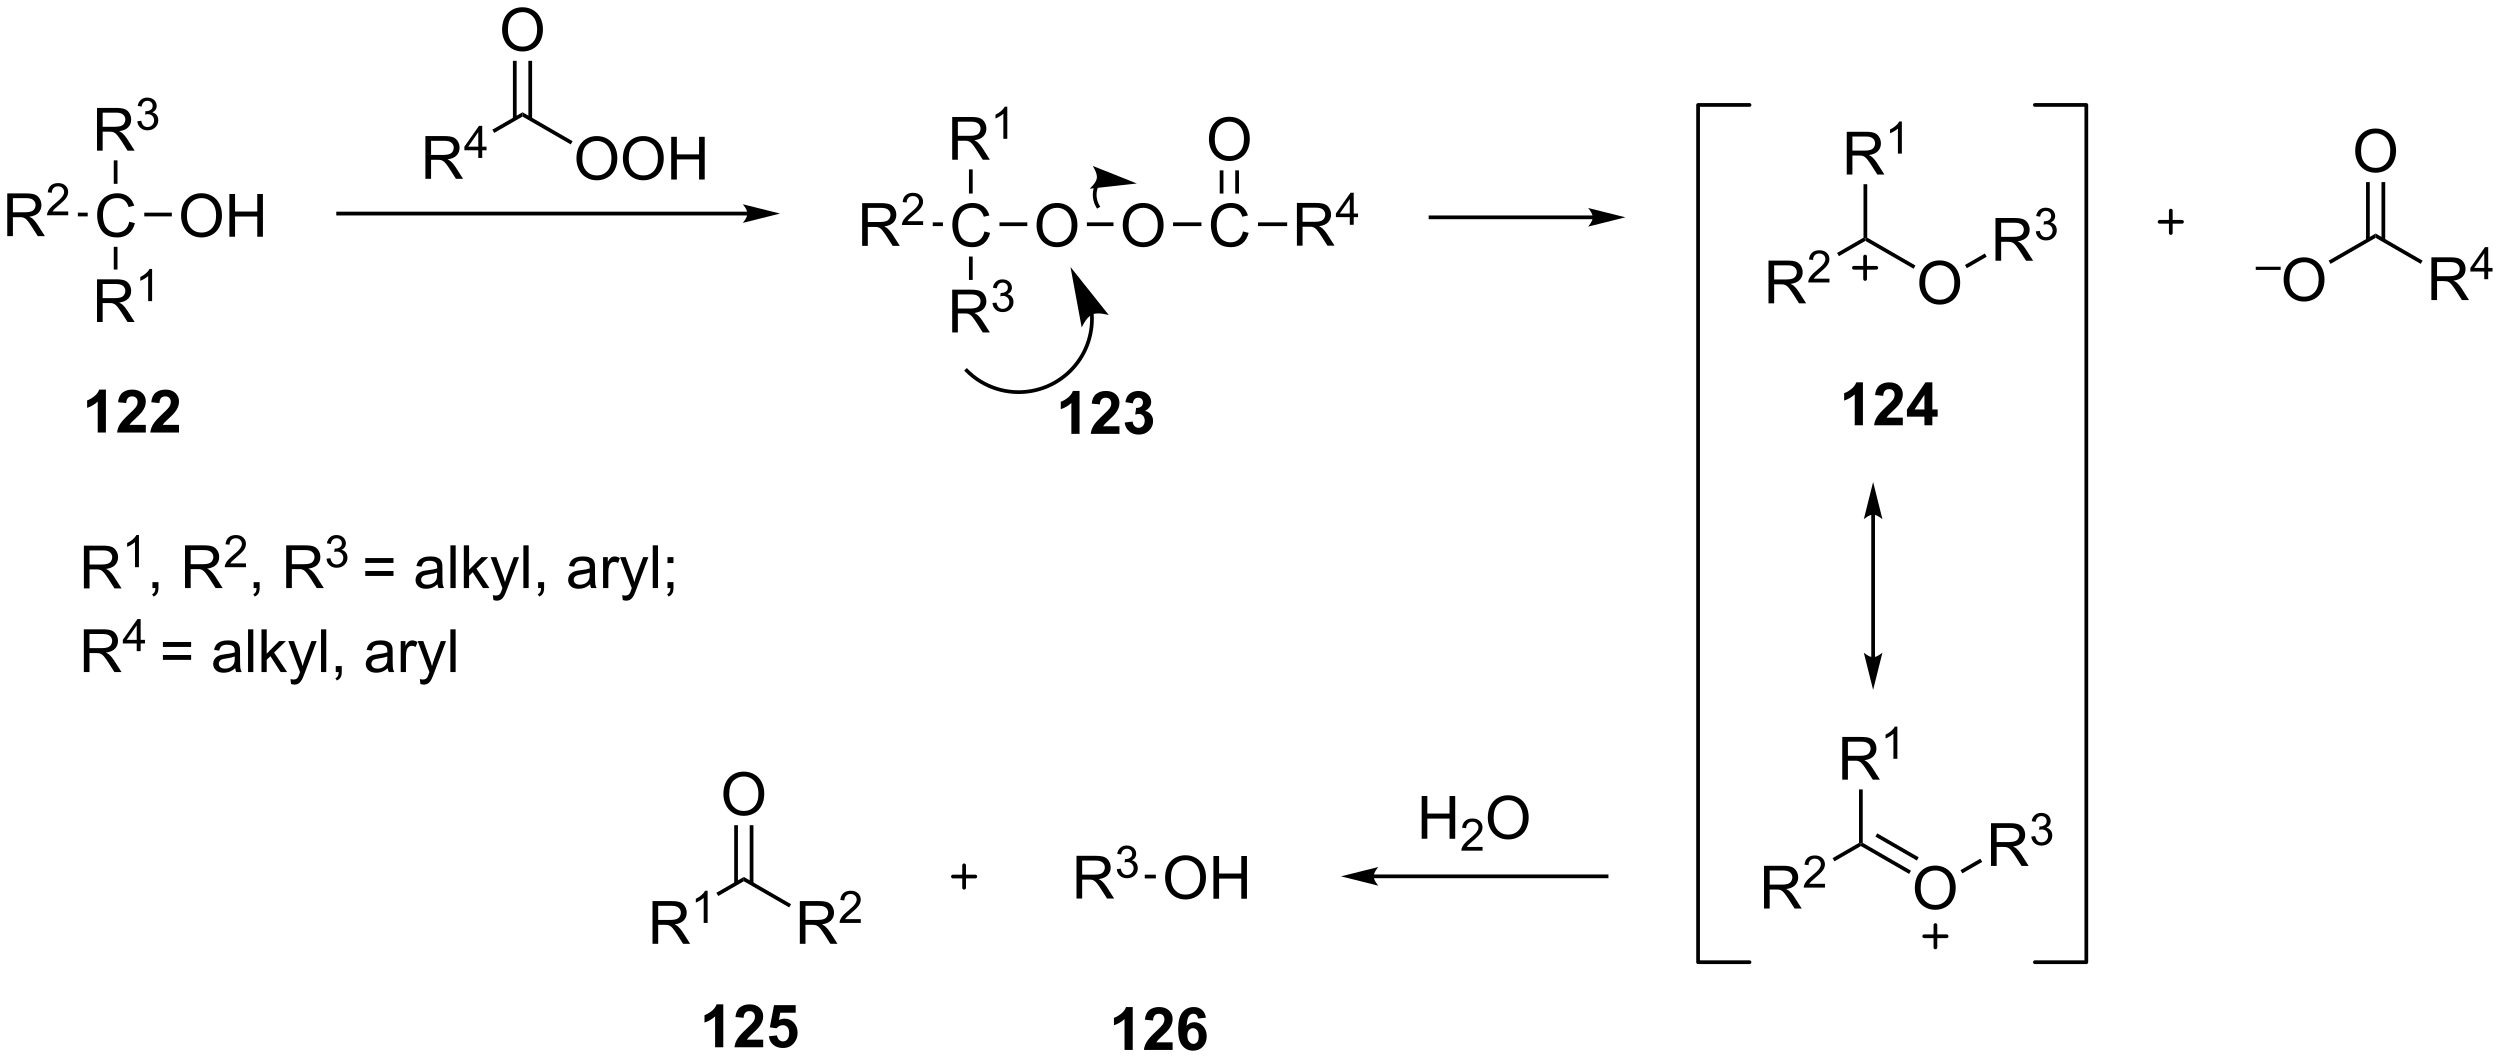 <?xml version="1.0" encoding="UTF-8"?>
<!DOCTYPE svg PUBLIC '-//W3C//DTD SVG 1.0//EN'
          'http://www.w3.org/TR/2001/REC-SVG-20010904/DTD/svg10.dtd'>
<svg stroke-dasharray="none" shape-rendering="auto" xmlns="http://www.w3.org/2000/svg" font-family="'Dialog'" text-rendering="auto" width="919" fill-opacity="1" color-interpolation="auto" color-rendering="auto" preserveAspectRatio="xMidYMid meet" font-size="12px" viewBox="0 0 919 389" fill="black" xmlns:xlink="http://www.w3.org/1999/xlink" stroke="black" image-rendering="auto" stroke-miterlimit="10" stroke-linecap="square" stroke-linejoin="miter" font-style="normal" stroke-width="1" height="389" stroke-dashoffset="0" font-weight="normal" stroke-opacity="1"
><!--Generated by the Batik Graphics2D SVG Generator--><defs id="genericDefs"
  /><g
  ><defs id="defs1"
    ><clipPath clipPathUnits="userSpaceOnUse" id="clipPath1"
      ><path d="M2.201 -0.29 L346.788 -0.29 L346.788 145.542 L2.201 145.542 L2.201 -0.29 Z"
      /></clipPath
      ><clipPath clipPathUnits="userSpaceOnUse" id="clipPath2"
      ><path d="M1.02 9.903 L1.02 151.398 L336.025 151.398 L336.025 9.903 Z"
      /></clipPath
    ></defs
    ><g transform="scale(2.667,2.667) translate(-2.201,0.29) matrix(1.029,0,0,1.029,1.152,-10.186)"
    ><path d="M12.255 88.432 L12.255 82.706 L14.794 82.706 Q15.56 82.706 15.958 82.859 Q16.357 83.013 16.594 83.404 Q16.833 83.794 16.833 84.268 Q16.833 84.878 16.438 85.297 Q16.044 85.714 15.219 85.826 Q15.521 85.972 15.677 86.112 Q16.008 86.417 16.305 86.873 L17.302 88.432 L16.349 88.432 L15.591 87.24 Q15.258 86.724 15.042 86.451 Q14.828 86.177 14.659 86.068 Q14.49 85.958 14.312 85.917 Q14.185 85.888 13.891 85.888 L13.013 85.888 L13.013 88.432 L12.255 88.432 ZM13.013 85.232 L14.641 85.232 Q15.162 85.232 15.453 85.125 Q15.747 85.018 15.898 84.781 Q16.052 84.544 16.052 84.268 Q16.052 83.862 15.755 83.602 Q15.461 83.339 14.825 83.339 L13.013 83.339 L13.013 85.232 Z" stroke="none" clip-path="url(#clipPath2)"
    /></g
    ><g transform="matrix(2.743,0,0,2.743,-2.797,-26.388)"
    ><path d="M19.639 85.632 L19.111 85.632 L19.111 82.271 Q18.92 82.453 18.611 82.634 Q18.303 82.816 18.057 82.908 L18.057 82.398 Q18.498 82.189 18.828 81.894 Q19.16 81.597 19.299 81.32 L19.639 81.32 L19.639 85.632 Z" stroke="none" clip-path="url(#clipPath2)"
    /></g
    ><g transform="matrix(2.743,0,0,2.743,-2.797,-26.388)"
    ><path d="M21.45 88.432 L21.45 87.63 L22.252 87.63 L22.252 88.432 Q22.252 88.875 22.096 89.146 Q21.94 89.417 21.599 89.565 L21.403 89.266 Q21.627 89.167 21.732 88.977 Q21.838 88.789 21.849 88.432 L21.45 88.432 ZM25.815 88.432 L25.815 82.706 L28.354 82.706 Q29.119 82.706 29.518 82.859 Q29.916 83.013 30.153 83.404 Q30.393 83.794 30.393 84.268 Q30.393 84.878 29.997 85.297 Q29.604 85.714 28.778 85.826 Q29.08 85.972 29.237 86.112 Q29.567 86.417 29.864 86.873 L30.862 88.432 L29.909 88.432 L29.151 87.24 Q28.817 86.724 28.601 86.451 Q28.388 86.177 28.218 86.068 Q28.049 85.958 27.872 85.917 Q27.744 85.888 27.45 85.888 L26.573 85.888 L26.573 88.432 L25.815 88.432 ZM26.573 85.232 L28.2 85.232 Q28.721 85.232 29.013 85.125 Q29.307 85.018 29.458 84.781 Q29.612 84.544 29.612 84.268 Q29.612 83.862 29.315 83.602 Q29.02 83.339 28.385 83.339 L26.573 83.339 L26.573 85.232 Z" stroke="none" clip-path="url(#clipPath2)"
    /></g
    ><g transform="matrix(2.743,0,0,2.743,-2.797,-26.388)"
    ><path d="M33.983 85.125 L33.983 85.632 L31.143 85.632 Q31.138 85.441 31.206 85.265 Q31.314 84.976 31.552 84.695 Q31.792 84.414 32.243 84.044 Q32.942 83.47 33.188 83.134 Q33.435 82.798 33.435 82.5 Q33.435 82.187 33.21 81.972 Q32.987 81.755 32.626 81.755 Q32.245 81.755 32.017 81.984 Q31.788 82.213 31.786 82.617 L31.243 82.562 Q31.3 81.955 31.663 81.638 Q32.026 81.32 32.638 81.32 Q33.257 81.32 33.616 81.664 Q33.977 82.005 33.977 82.511 Q33.977 82.769 33.872 83.019 Q33.767 83.267 33.52 83.543 Q33.276 83.818 32.708 84.298 Q32.233 84.697 32.099 84.839 Q31.964 84.982 31.876 85.125 L33.983 85.125 Z" stroke="none" clip-path="url(#clipPath2)"
    /></g
    ><g transform="matrix(2.743,0,0,2.743,-2.797,-26.388)"
    ><path d="M35.01 88.432 L35.01 87.63 L35.812 87.63 L35.812 88.432 Q35.812 88.875 35.656 89.146 Q35.499 89.417 35.158 89.565 L34.963 89.266 Q35.187 89.167 35.291 88.977 Q35.398 88.789 35.408 88.432 L35.01 88.432 ZM39.374 88.432 L39.374 82.706 L41.913 82.706 Q42.679 82.706 43.077 82.859 Q43.476 83.013 43.713 83.404 Q43.952 83.794 43.952 84.268 Q43.952 84.878 43.557 85.297 Q43.163 85.714 42.338 85.826 Q42.64 85.972 42.796 86.112 Q43.127 86.417 43.424 86.873 L44.421 88.432 L43.468 88.432 L42.71 87.24 Q42.377 86.724 42.161 86.451 Q41.947 86.177 41.778 86.068 Q41.609 85.958 41.432 85.917 Q41.304 85.888 41.01 85.888 L40.132 85.888 L40.132 88.432 L39.374 88.432 ZM40.132 85.232 L41.76 85.232 Q42.281 85.232 42.572 85.125 Q42.867 85.018 43.018 84.781 Q43.171 84.544 43.171 84.268 Q43.171 83.862 42.874 83.602 Q42.58 83.339 41.945 83.339 L40.132 83.339 L40.132 85.232 Z" stroke="none" clip-path="url(#clipPath2)"
    /></g
    ><g transform="matrix(2.743,0,0,2.743,-2.797,-26.388)"
    ><path d="M44.773 84.498 L45.301 84.427 Q45.393 84.876 45.609 85.074 Q45.828 85.271 46.143 85.271 Q46.514 85.271 46.77 85.013 Q47.027 84.755 47.027 84.375 Q47.027 84.011 46.789 83.777 Q46.553 83.541 46.186 83.541 Q46.037 83.541 45.815 83.599 L45.873 83.136 Q45.926 83.142 45.957 83.142 Q46.295 83.142 46.565 82.966 Q46.834 82.791 46.834 82.423 Q46.834 82.134 46.637 81.945 Q46.441 81.754 46.131 81.754 Q45.822 81.754 45.617 81.947 Q45.412 82.14 45.353 82.527 L44.826 82.433 Q44.924 81.902 45.266 81.611 Q45.609 81.32 46.119 81.32 Q46.471 81.32 46.766 81.47 Q47.062 81.621 47.219 81.882 Q47.375 82.142 47.375 82.435 Q47.375 82.714 47.225 82.943 Q47.076 83.171 46.783 83.306 Q47.164 83.394 47.375 83.671 Q47.586 83.947 47.586 84.363 Q47.586 84.925 47.176 85.318 Q46.766 85.709 46.139 85.709 Q45.574 85.709 45.199 85.373 Q44.826 85.035 44.773 84.498 Z" stroke="none" clip-path="url(#clipPath2)"
    /></g
    ><g transform="matrix(2.743,0,0,2.743,-2.797,-26.388)"
    ><path d="M53.752 85.065 L49.971 85.065 L49.971 84.409 L53.752 84.409 L53.752 85.065 ZM53.752 86.802 L49.971 86.802 L49.971 86.146 L53.752 86.146 L53.752 86.802 ZM59.654 87.919 Q59.264 88.253 58.902 88.391 Q58.542 88.526 58.128 88.526 Q57.443 88.526 57.076 88.193 Q56.709 87.857 56.709 87.339 Q56.709 87.034 56.847 86.781 Q56.988 86.529 57.212 86.378 Q57.436 86.224 57.717 86.146 Q57.925 86.091 58.342 86.042 Q59.193 85.94 59.597 85.8 Q59.6 85.654 59.6 85.615 Q59.6 85.185 59.402 85.01 Q59.131 84.771 58.6 84.771 Q58.105 84.771 57.868 84.945 Q57.631 85.12 57.519 85.56 L56.831 85.466 Q56.925 85.026 57.139 84.755 Q57.355 84.482 57.761 84.336 Q58.167 84.19 58.701 84.19 Q59.232 84.19 59.563 84.315 Q59.897 84.44 60.053 84.63 Q60.209 84.818 60.272 85.107 Q60.308 85.287 60.308 85.755 L60.308 86.693 Q60.308 87.675 60.352 87.935 Q60.397 88.193 60.529 88.432 L59.795 88.432 Q59.686 88.214 59.654 87.919 ZM59.597 86.349 Q59.214 86.505 58.449 86.615 Q58.014 86.677 57.834 86.755 Q57.654 86.833 57.555 86.984 Q57.459 87.135 57.459 87.318 Q57.459 87.599 57.672 87.787 Q57.886 87.974 58.295 87.974 Q58.701 87.974 59.016 87.797 Q59.334 87.62 59.482 87.31 Q59.597 87.073 59.597 86.607 L59.597 86.349 ZM61.382 88.432 L61.382 82.706 L62.085 82.706 L62.085 88.432 L61.382 88.432 ZM63.178 88.432 L63.178 82.706 L63.881 82.706 L63.881 85.972 L65.545 84.284 L66.456 84.284 L64.871 85.823 L66.615 88.432 L65.748 88.432 L64.378 86.31 L63.881 86.787 L63.881 88.432 L63.178 88.432 ZM67.144 90.031 L67.066 89.37 Q67.295 89.432 67.467 89.432 Q67.701 89.432 67.842 89.354 Q67.982 89.276 68.074 89.135 Q68.139 89.031 68.287 88.612 Q68.308 88.555 68.35 88.44 L66.777 84.284 L67.534 84.284 L68.397 86.685 Q68.566 87.143 68.699 87.646 Q68.818 87.162 68.988 86.701 L69.873 84.284 L70.576 84.284 L68.998 88.503 Q68.746 89.188 68.605 89.445 Q68.417 89.792 68.175 89.953 Q67.933 90.117 67.597 90.117 Q67.394 90.117 67.144 90.031 ZM71.159 88.432 L71.159 82.706 L71.863 82.706 L71.863 88.432 L71.159 88.432 ZM73.135 88.432 L73.135 87.63 L73.937 87.63 L73.937 88.432 Q73.937 88.875 73.781 89.146 Q73.624 89.417 73.283 89.565 L73.088 89.266 Q73.312 89.167 73.416 88.977 Q73.523 88.789 73.533 88.432 L73.135 88.432 ZM80.103 87.919 Q79.713 88.253 79.351 88.391 Q78.992 88.526 78.578 88.526 Q77.893 88.526 77.525 88.193 Q77.158 87.857 77.158 87.339 Q77.158 87.034 77.296 86.781 Q77.437 86.529 77.661 86.378 Q77.885 86.224 78.166 86.146 Q78.374 86.091 78.791 86.042 Q79.643 85.94 80.046 85.8 Q80.049 85.654 80.049 85.615 Q80.049 85.185 79.851 85.01 Q79.58 84.771 79.049 84.771 Q78.554 84.771 78.317 84.945 Q78.08 85.12 77.968 85.56 L77.281 85.466 Q77.374 85.026 77.588 84.755 Q77.804 84.482 78.21 84.336 Q78.617 84.19 79.15 84.19 Q79.682 84.19 80.012 84.315 Q80.346 84.44 80.502 84.63 Q80.658 84.818 80.721 85.107 Q80.757 85.287 80.757 85.755 L80.757 86.693 Q80.757 87.675 80.801 87.935 Q80.846 88.193 80.978 88.432 L80.244 88.432 Q80.135 88.214 80.103 87.919 ZM80.046 86.349 Q79.663 86.505 78.898 86.615 Q78.463 86.677 78.283 86.755 Q78.103 86.833 78.005 86.984 Q77.908 87.135 77.908 87.318 Q77.908 87.599 78.122 87.787 Q78.335 87.974 78.744 87.974 Q79.15 87.974 79.466 87.797 Q79.783 87.62 79.932 87.31 Q80.046 87.073 80.046 86.607 L80.046 86.349 ZM81.839 88.432 L81.839 84.284 L82.472 84.284 L82.472 84.912 Q82.714 84.472 82.917 84.331 Q83.123 84.19 83.371 84.19 Q83.725 84.19 84.092 84.417 L83.85 85.068 Q83.592 84.917 83.334 84.917 Q83.105 84.917 82.92 85.055 Q82.738 85.193 82.659 85.44 Q82.542 85.815 82.542 86.26 L82.542 88.432 L81.839 88.432 ZM84.48 90.031 L84.402 89.37 Q84.631 89.432 84.803 89.432 Q85.037 89.432 85.178 89.354 Q85.318 89.276 85.409 89.135 Q85.475 89.031 85.623 88.612 Q85.644 88.555 85.686 88.44 L84.113 84.284 L84.871 84.284 L85.732 86.685 Q85.902 87.143 86.034 87.646 Q86.154 87.162 86.324 86.701 L87.209 84.284 L87.912 84.284 L86.334 88.503 Q86.081 89.188 85.941 89.445 Q85.753 89.792 85.511 89.953 Q85.269 90.117 84.933 90.117 Q84.73 90.117 84.48 90.031 ZM88.496 88.432 L88.496 82.706 L89.199 82.706 L89.199 88.432 L88.496 88.432 ZM90.471 85.083 L90.471 84.284 L91.273 84.284 L91.273 85.083 L90.471 85.083 ZM90.471 88.432 L90.471 87.63 L91.273 87.63 L91.273 88.432 Q91.273 88.875 91.117 89.146 Q90.96 89.417 90.619 89.565 L90.424 89.266 Q90.648 89.167 90.752 88.977 Q90.859 88.789 90.869 88.432 L90.471 88.432 Z" stroke="none" clip-path="url(#clipPath2)"
    /></g
    ><g transform="matrix(2.743,0,0,2.743,-2.797,-26.388)"
    ><path d="M12.255 99.682 L12.255 93.956 L14.794 93.956 Q15.56 93.956 15.958 94.109 Q16.357 94.263 16.594 94.654 Q16.833 95.044 16.833 95.518 Q16.833 96.128 16.438 96.547 Q16.044 96.964 15.219 97.076 Q15.521 97.222 15.677 97.362 Q16.008 97.667 16.305 98.123 L17.302 99.682 L16.349 99.682 L15.591 98.49 Q15.258 97.974 15.042 97.701 Q14.828 97.427 14.659 97.318 Q14.49 97.208 14.312 97.167 Q14.185 97.138 13.891 97.138 L13.013 97.138 L13.013 99.682 L12.255 99.682 ZM13.013 96.482 L14.641 96.482 Q15.162 96.482 15.453 96.375 Q15.747 96.268 15.898 96.031 Q16.052 95.794 16.052 95.518 Q16.052 95.112 15.755 94.852 Q15.461 94.589 14.825 94.589 L13.013 94.589 L13.013 96.482 Z" stroke="none" clip-path="url(#clipPath2)"
    /></g
    ><g transform="matrix(2.743,0,0,2.743,-2.797,-26.388)"
    ><path d="M19.342 96.882 L19.342 95.853 L17.479 95.853 L17.479 95.371 L19.439 92.588 L19.869 92.588 L19.869 95.371 L20.449 95.371 L20.449 95.853 L19.869 95.853 L19.869 96.882 L19.342 96.882 ZM19.342 95.371 L19.342 93.433 L17.998 95.371 L19.342 95.371 Z" stroke="none" clip-path="url(#clipPath2)"
    /></g
    ><g transform="matrix(2.743,0,0,2.743,-2.797,-26.388)"
    ><path d="M26.633 96.315 L22.852 96.315 L22.852 95.659 L26.633 95.659 L26.633 96.315 ZM26.633 98.052 L22.852 98.052 L22.852 97.396 L26.633 97.396 L26.633 98.052 ZM32.535 99.169 Q32.145 99.503 31.782 99.641 Q31.423 99.776 31.009 99.776 Q30.324 99.776 29.957 99.443 Q29.59 99.107 29.59 98.589 Q29.59 98.284 29.728 98.031 Q29.868 97.779 30.092 97.628 Q30.316 97.474 30.598 97.396 Q30.806 97.341 31.223 97.292 Q32.074 97.19 32.478 97.05 Q32.48 96.904 32.48 96.865 Q32.48 96.435 32.282 96.26 Q32.012 96.021 31.48 96.021 Q30.986 96.021 30.749 96.195 Q30.512 96.37 30.4 96.81 L29.712 96.716 Q29.806 96.276 30.02 96.005 Q30.236 95.732 30.642 95.586 Q31.048 95.44 31.582 95.44 Q32.113 95.44 32.444 95.565 Q32.777 95.69 32.934 95.88 Q33.09 96.068 33.152 96.357 Q33.189 96.537 33.189 97.005 L33.189 97.943 Q33.189 98.925 33.233 99.185 Q33.277 99.443 33.41 99.682 L32.676 99.682 Q32.566 99.464 32.535 99.169 ZM32.478 97.599 Q32.095 97.755 31.329 97.865 Q30.895 97.927 30.715 98.005 Q30.535 98.083 30.436 98.234 Q30.34 98.385 30.34 98.568 Q30.34 98.849 30.553 99.037 Q30.767 99.224 31.176 99.224 Q31.582 99.224 31.897 99.047 Q32.215 98.87 32.363 98.56 Q32.478 98.323 32.478 97.857 L32.478 97.599 ZM34.263 99.682 L34.263 93.956 L34.966 93.956 L34.966 99.682 L34.263 99.682 ZM36.059 99.682 L36.059 93.956 L36.762 93.956 L36.762 97.222 L38.426 95.534 L39.337 95.534 L37.751 97.073 L39.496 99.682 L38.629 99.682 L37.259 97.56 L36.762 98.037 L36.762 99.682 L36.059 99.682 ZM40.025 101.281 L39.947 100.62 Q40.176 100.682 40.348 100.682 Q40.582 100.682 40.723 100.604 Q40.863 100.526 40.954 100.385 Q41.02 100.281 41.168 99.862 Q41.189 99.805 41.23 99.69 L39.657 95.534 L40.415 95.534 L41.277 97.935 Q41.447 98.393 41.579 98.896 Q41.699 98.412 41.868 97.951 L42.754 95.534 L43.457 95.534 L41.879 99.753 Q41.626 100.438 41.486 100.695 Q41.298 101.042 41.056 101.203 Q40.814 101.367 40.478 101.367 Q40.275 101.367 40.025 101.281 ZM44.04 99.682 L44.04 93.956 L44.743 93.956 L44.743 99.682 L44.04 99.682 ZM46.016 99.682 L46.016 98.88 L46.818 98.88 L46.818 99.682 Q46.818 100.125 46.661 100.396 Q46.505 100.667 46.164 100.815 L45.969 100.516 Q46.193 100.417 46.297 100.227 Q46.404 100.039 46.414 99.682 L46.016 99.682 ZM52.984 99.169 Q52.594 99.503 52.232 99.641 Q51.872 99.776 51.458 99.776 Q50.773 99.776 50.406 99.443 Q50.039 99.107 50.039 98.589 Q50.039 98.284 50.177 98.031 Q50.318 97.779 50.542 97.628 Q50.766 97.474 51.047 97.396 Q51.255 97.341 51.672 97.292 Q52.523 97.19 52.927 97.05 Q52.93 96.904 52.93 96.865 Q52.93 96.435 52.732 96.26 Q52.461 96.021 51.93 96.021 Q51.435 96.021 51.198 96.195 Q50.961 96.37 50.849 96.81 L50.161 96.716 Q50.255 96.276 50.469 96.005 Q50.685 95.732 51.091 95.586 Q51.497 95.44 52.031 95.44 Q52.562 95.44 52.893 95.565 Q53.227 95.69 53.383 95.88 Q53.539 96.068 53.602 96.357 Q53.638 96.537 53.638 97.005 L53.638 97.943 Q53.638 98.925 53.682 99.185 Q53.727 99.443 53.859 99.682 L53.125 99.682 Q53.016 99.464 52.984 99.169 ZM52.927 97.599 Q52.544 97.755 51.779 97.865 Q51.344 97.927 51.164 98.005 Q50.984 98.083 50.885 98.234 Q50.789 98.385 50.789 98.568 Q50.789 98.849 51.003 99.037 Q51.216 99.224 51.625 99.224 Q52.031 99.224 52.346 99.047 Q52.664 98.87 52.812 98.56 Q52.927 98.323 52.927 97.857 L52.927 97.599 ZM54.72 99.682 L54.72 95.534 L55.353 95.534 L55.353 96.162 Q55.595 95.722 55.798 95.581 Q56.004 95.44 56.251 95.44 Q56.605 95.44 56.973 95.667 L56.73 96.318 Q56.473 96.167 56.215 96.167 Q55.986 96.167 55.801 96.305 Q55.618 96.443 55.54 96.69 Q55.423 97.065 55.423 97.51 L55.423 99.682 L54.72 99.682 ZM57.361 101.281 L57.282 100.62 Q57.512 100.682 57.684 100.682 Q57.918 100.682 58.059 100.604 Q58.199 100.526 58.29 100.385 Q58.355 100.281 58.504 99.862 Q58.525 99.805 58.566 99.69 L56.993 95.534 L57.751 95.534 L58.613 97.935 Q58.782 98.393 58.915 98.896 Q59.035 98.412 59.204 97.951 L60.09 95.534 L60.793 95.534 L59.215 99.753 Q58.962 100.438 58.822 100.695 Q58.634 101.042 58.392 101.203 Q58.15 101.367 57.814 101.367 Q57.611 101.367 57.361 101.281 ZM61.376 99.682 L61.376 93.956 L62.079 93.956 L62.079 99.682 L61.376 99.682 Z" stroke="none" clip-path="url(#clipPath2)"
    /></g
    ><g transform="matrix(2.743,0,0,2.743,-2.797,-26.388)"
    ><path d="M1.992 41.269 L1.992 35.542 L4.531 35.542 Q5.296 35.542 5.695 35.696 Q6.093 35.849 6.33 36.24 Q6.57 36.631 6.57 37.105 Q6.57 37.714 6.174 38.133 Q5.781 38.55 4.955 38.662 Q5.257 38.808 5.414 38.948 Q5.744 39.253 6.041 39.709 L7.039 41.269 L6.086 41.269 L5.328 40.076 Q4.994 39.56 4.778 39.287 Q4.565 39.013 4.396 38.904 Q4.226 38.795 4.049 38.753 Q3.921 38.724 3.627 38.724 L2.75 38.724 L2.75 41.269 L1.992 41.269 ZM2.75 38.068 L4.377 38.068 Q4.898 38.068 5.19 37.961 Q5.484 37.855 5.635 37.618 Q5.789 37.381 5.789 37.105 Q5.789 36.698 5.492 36.438 Q5.197 36.175 4.562 36.175 L2.75 36.175 L2.75 38.068 Z" stroke="none" clip-path="url(#clipPath2)"
    /></g
    ><g transform="matrix(2.743,0,0,2.743,-2.797,-26.388)"
    ><path d="M10.161 37.961 L10.161 38.469 L7.321 38.469 Q7.315 38.277 7.383 38.101 Q7.491 37.812 7.729 37.531 Q7.969 37.25 8.42 36.881 Q9.12 36.306 9.366 35.971 Q9.612 35.635 9.612 35.336 Q9.612 35.023 9.387 34.808 Q9.164 34.592 8.803 34.592 Q8.422 34.592 8.194 34.82 Q7.965 35.049 7.963 35.453 L7.42 35.398 Q7.477 34.791 7.84 34.474 Q8.204 34.156 8.815 34.156 Q9.434 34.156 9.793 34.5 Q10.155 34.842 10.155 35.347 Q10.155 35.605 10.049 35.855 Q9.944 36.103 9.698 36.379 Q9.454 36.654 8.885 37.135 Q8.411 37.533 8.276 37.676 Q8.141 37.818 8.053 37.961 L10.161 37.961 Z" stroke="none" clip-path="url(#clipPath2)"
    /></g
    ><g transform="matrix(2.743,0,0,2.743,-2.797,-26.388)"
    ><path d="M18.343 39.336 L19.101 39.526 Q18.864 40.461 18.244 40.953 Q17.624 41.443 16.731 41.443 Q15.804 41.443 15.223 41.065 Q14.645 40.687 14.34 39.974 Q14.038 39.258 14.038 38.437 Q14.038 37.541 14.379 36.877 Q14.723 36.211 15.353 35.864 Q15.984 35.518 16.741 35.518 Q17.601 35.518 18.187 35.956 Q18.773 36.393 19.004 37.187 L18.257 37.362 Q18.059 36.737 17.679 36.453 Q17.301 36.166 16.726 36.166 Q16.067 36.166 15.622 36.484 Q15.179 36.799 14.999 37.333 Q14.819 37.867 14.819 38.432 Q14.819 39.164 15.033 39.708 Q15.247 40.252 15.694 40.523 Q16.145 40.791 16.668 40.791 Q17.304 40.791 17.744 40.424 Q18.187 40.057 18.343 39.336 Z" stroke="none" clip-path="url(#clipPath2)"
    /></g
    ><g transform="matrix(2.743,0,0,2.743,-2.797,-26.388)"
    ><path d="M11.455 38.619 L11.455 38.119 L12.773 38.119 L12.773 38.619 Z" stroke="none" clip-path="url(#clipPath2)"
    /></g
    ><g transform="matrix(2.743,0,0,2.743,-2.797,-26.388)"
    ><path d="M14.02 52.777 L14.02 47.051 L16.559 47.051 Q17.325 47.051 17.723 47.204 Q18.122 47.358 18.359 47.749 Q18.598 48.139 18.598 48.613 Q18.598 49.222 18.202 49.642 Q17.809 50.058 16.984 50.17 Q17.286 50.316 17.442 50.457 Q17.773 50.762 18.07 51.217 L19.067 52.777 L18.114 52.777 L17.356 51.584 Q17.023 51.069 16.806 50.795 Q16.593 50.522 16.424 50.413 Q16.254 50.303 16.077 50.262 Q15.95 50.233 15.655 50.233 L14.778 50.233 L14.778 52.777 L14.02 52.777 ZM14.778 49.577 L16.405 49.577 Q16.926 49.577 17.218 49.47 Q17.512 49.363 17.663 49.126 Q17.817 48.889 17.817 48.613 Q17.817 48.207 17.52 47.947 Q17.226 47.683 16.59 47.683 L14.778 47.683 L14.778 49.577 Z" stroke="none" clip-path="url(#clipPath2)"
    /></g
    ><g transform="matrix(2.743,0,0,2.743,-2.797,-26.388)"
    ><path d="M21.404 49.977 L20.876 49.977 L20.876 46.616 Q20.685 46.797 20.376 46.979 Q20.068 47.161 19.822 47.253 L19.822 46.743 Q20.263 46.534 20.593 46.239 Q20.925 45.942 21.064 45.665 L21.404 45.665 L21.404 49.977 Z" stroke="none" clip-path="url(#clipPath2)"
    /></g
    ><g transform="matrix(2.743,0,0,2.743,-2.797,-26.388)"
    ><path d="M16.265 42.695 L16.765 42.695 L16.765 45.743 L16.265 45.743 Z" stroke="none" clip-path="url(#clipPath2)"
    /></g
    ><g transform="matrix(2.743,0,0,2.743,-2.797,-26.388)"
    ><path d="M25.287 38.554 Q25.287 37.127 26.052 36.323 Q26.818 35.516 28.029 35.516 Q28.82 35.516 29.456 35.896 Q30.094 36.273 30.427 36.95 Q30.763 37.627 30.763 38.487 Q30.763 39.359 30.412 40.047 Q30.06 40.734 29.414 41.088 Q28.771 41.443 28.023 41.443 Q27.216 41.443 26.578 41.052 Q25.943 40.659 25.615 39.984 Q25.287 39.307 25.287 38.554 ZM26.068 38.565 Q26.068 39.601 26.622 40.198 Q27.18 40.791 28.021 40.791 Q28.875 40.791 29.427 40.19 Q29.982 39.588 29.982 38.484 Q29.982 37.784 29.745 37.263 Q29.508 36.742 29.052 36.456 Q28.599 36.166 28.031 36.166 Q27.227 36.166 26.646 36.721 Q26.068 37.273 26.068 38.565 ZM31.762 41.344 L31.762 35.617 L32.52 35.617 L32.52 37.969 L35.496 37.969 L35.496 35.617 L36.254 35.617 L36.254 41.344 L35.496 41.344 L35.496 38.643 L32.52 38.643 L32.52 41.344 L31.762 41.344 Z" stroke="none" clip-path="url(#clipPath2)"
    /></g
    ><g transform="matrix(2.743,0,0,2.743,-2.797,-26.388)"
    ><path d="M20.356 38.619 L20.356 38.119 L24.047 38.119 L24.047 38.619 Z" stroke="none" clip-path="url(#clipPath2)"
    /></g
    ><g transform="matrix(2.743,0,0,2.743,-2.797,-26.388)"
    ><path d="M14.02 29.81 L14.02 24.083 L16.559 24.083 Q17.325 24.083 17.723 24.237 Q18.122 24.391 18.359 24.781 Q18.598 25.172 18.598 25.646 Q18.598 26.255 18.202 26.674 Q17.809 27.091 16.984 27.203 Q17.286 27.349 17.442 27.49 Q17.773 27.794 18.07 28.25 L19.067 29.81 L18.114 29.81 L17.356 28.617 Q17.023 28.102 16.806 27.828 Q16.593 27.555 16.424 27.445 Q16.254 27.336 16.077 27.294 Q15.95 27.266 15.655 27.266 L14.778 27.266 L14.778 29.81 L14.02 29.81 ZM14.778 26.609 L16.405 26.609 Q16.926 26.609 17.218 26.503 Q17.512 26.396 17.663 26.159 Q17.817 25.922 17.817 25.646 Q17.817 25.24 17.52 24.979 Q17.226 24.716 16.59 24.716 L14.778 24.716 L14.778 26.609 Z" stroke="none" clip-path="url(#clipPath2)"
    /></g
    ><g transform="matrix(2.743,0,0,2.743,-2.797,-26.388)"
    ><path d="M19.419 25.875 L19.947 25.805 Q20.038 26.254 20.255 26.451 Q20.474 26.649 20.788 26.649 Q21.159 26.649 21.415 26.391 Q21.673 26.133 21.673 25.752 Q21.673 25.389 21.435 25.154 Q21.198 24.918 20.831 24.918 Q20.683 24.918 20.46 24.977 L20.519 24.514 Q20.572 24.52 20.603 24.52 Q20.941 24.52 21.21 24.344 Q21.48 24.168 21.48 23.801 Q21.48 23.512 21.282 23.322 Q21.087 23.131 20.777 23.131 Q20.468 23.131 20.263 23.324 Q20.058 23.518 19.999 23.904 L19.472 23.811 Q19.57 23.279 19.911 22.988 Q20.255 22.697 20.765 22.697 Q21.116 22.697 21.411 22.848 Q21.708 22.998 21.864 23.26 Q22.021 23.52 22.021 23.813 Q22.021 24.092 21.87 24.32 Q21.722 24.549 21.429 24.684 Q21.81 24.772 22.021 25.049 Q22.232 25.324 22.232 25.74 Q22.232 26.303 21.822 26.695 Q21.411 27.086 20.784 27.086 Q20.22 27.086 19.845 26.75 Q19.472 26.412 19.419 25.875 Z" stroke="none" clip-path="url(#clipPath2)"
    /></g
    ><g transform="matrix(2.743,0,0,2.743,-2.797,-26.388)"
    ><path d="M16.765 34.255 L16.265 34.255 L16.265 31.11 L16.765 31.11 Z" stroke="none" clip-path="url(#clipPath2)"
    /></g
    ><g transform="matrix(2.743,0,0,2.743,-2.797,-26.388)"
    ><path d="M58.03 33.584 L58.03 27.857 L60.569 27.857 Q61.335 27.857 61.733 28.011 Q62.132 28.164 62.368 28.555 Q62.608 28.946 62.608 29.42 Q62.608 30.029 62.212 30.448 Q61.819 30.865 60.993 30.977 Q61.296 31.123 61.452 31.263 Q61.783 31.568 62.08 32.024 L63.077 33.584 L62.124 33.584 L61.366 32.391 Q61.033 31.875 60.816 31.602 Q60.603 31.328 60.434 31.219 Q60.264 31.11 60.087 31.068 Q59.96 31.039 59.665 31.039 L58.788 31.039 L58.788 33.584 L58.03 33.584 ZM58.788 30.383 L60.415 30.383 Q60.936 30.383 61.228 30.276 Q61.522 30.17 61.673 29.933 Q61.827 29.696 61.827 29.42 Q61.827 29.013 61.53 28.753 Q61.236 28.49 60.6 28.49 L58.788 28.49 L58.788 30.383 Z" stroke="none" clip-path="url(#clipPath2)"
    /></g
    ><g transform="matrix(2.743,0,0,2.743,-2.797,-26.388)"
    ><path d="M65.117 30.784 L65.117 29.754 L63.253 29.754 L63.253 29.272 L65.214 26.489 L65.644 26.489 L65.644 29.272 L66.224 29.272 L66.224 29.754 L65.644 29.754 L65.644 30.784 L65.117 30.784 ZM65.117 29.272 L65.117 27.334 L63.773 29.272 L65.117 29.272 Z" stroke="none" clip-path="url(#clipPath2)"
    /></g
    ><g transform="matrix(2.743,0,0,2.743,-2.797,-26.388)"
    ><path d="M67.25 27.432 L67 26.999 L71.042 24.666 L71.042 25.243 Z" stroke="none" clip-path="url(#clipPath2)"
    /></g
    ><g transform="matrix(2.743,0,0,2.743,-2.797,-26.388)"
    ><path d="M68.305 13.632 Q68.305 12.205 69.071 11.4 Q69.837 10.593 71.047 10.593 Q71.839 10.593 72.475 10.973 Q73.113 11.35 73.446 12.027 Q73.782 12.705 73.782 13.564 Q73.782 14.436 73.43 15.124 Q73.079 15.811 72.433 16.166 Q71.79 16.52 71.042 16.52 Q70.235 16.52 69.597 16.129 Q68.962 15.736 68.633 15.061 Q68.305 14.384 68.305 13.632 ZM69.087 13.642 Q69.087 14.678 69.641 15.275 Q70.198 15.869 71.04 15.869 Q71.894 15.869 72.446 15.267 Q73.001 14.665 73.001 13.561 Q73.001 12.861 72.764 12.34 Q72.527 11.819 72.071 11.533 Q71.618 11.244 71.05 11.244 Q70.245 11.244 69.665 11.798 Q69.087 12.35 69.087 13.642 Z" stroke="none" clip-path="url(#clipPath2)"
    /></g
    ><g transform="matrix(2.743,0,0,2.743,-2.797,-26.388)"
    ><path d="M72.328 25.552 L72.328 17.772 L71.828 17.772 L71.828 25.552 ZM70.257 25.552 L70.257 17.772 L69.757 17.772 L69.757 25.552 Z" stroke="none" clip-path="url(#clipPath2)"
    /></g
    ><g transform="matrix(2.743,0,0,2.743,-2.797,-26.388)"
    ><path d="M78.272 30.895 Q78.272 29.468 79.038 28.663 Q79.803 27.856 81.014 27.856 Q81.806 27.856 82.441 28.236 Q83.079 28.613 83.413 29.291 Q83.749 29.968 83.749 30.827 Q83.749 31.699 83.397 32.387 Q83.046 33.074 82.4 33.428 Q81.757 33.783 81.009 33.783 Q80.202 33.783 79.564 33.392 Q78.928 32.999 78.6 32.324 Q78.272 31.647 78.272 30.895 ZM79.053 30.905 Q79.053 31.942 79.608 32.538 Q80.165 33.132 81.007 33.132 Q81.861 33.132 82.413 32.53 Q82.967 31.928 82.967 30.824 Q82.967 30.124 82.731 29.603 Q82.493 29.082 82.038 28.796 Q81.585 28.507 81.017 28.507 Q80.212 28.507 79.632 29.061 Q79.053 29.613 79.053 30.905 ZM84.495 30.895 Q84.495 29.468 85.26 28.663 Q86.026 27.856 87.237 27.856 Q88.029 27.856 88.664 28.236 Q89.302 28.613 89.635 29.291 Q89.971 29.968 89.971 30.827 Q89.971 31.699 89.62 32.387 Q89.268 33.074 88.622 33.428 Q87.979 33.783 87.232 33.783 Q86.424 33.783 85.786 33.392 Q85.151 32.999 84.823 32.324 Q84.495 31.647 84.495 30.895 ZM85.276 30.905 Q85.276 31.942 85.831 32.538 Q86.388 33.132 87.229 33.132 Q88.083 33.132 88.635 32.53 Q89.19 31.928 89.19 30.824 Q89.19 30.124 88.953 29.603 Q88.716 29.082 88.26 28.796 Q87.807 28.507 87.24 28.507 Q86.435 28.507 85.854 29.061 Q85.276 29.613 85.276 30.905 ZM90.97 33.684 L90.97 27.957 L91.728 27.957 L91.728 30.309 L94.704 30.309 L94.704 27.957 L95.462 27.957 L95.462 33.684 L94.704 33.684 L94.704 30.983 L91.728 30.983 L91.728 33.684 L90.97 33.684 Z" stroke="none" clip-path="url(#clipPath2)"
    /></g
    ><g transform="matrix(2.743,0,0,2.743,-2.797,-26.388)"
    ><path d="M71.042 25.243 L71.042 24.666 L77.757 28.542 L77.507 28.975 Z" stroke="none" clip-path="url(#clipPath2)"
    /></g
    ><g transform="matrix(2.743,0,0,2.743,-2.797,-26.388)"
    ><path d="M116.56 42.572 L116.56 36.845 L119.099 36.845 Q119.865 36.845 120.263 36.999 Q120.662 37.153 120.898 37.543 Q121.138 37.934 121.138 38.408 Q121.138 39.017 120.742 39.436 Q120.349 39.853 119.523 39.965 Q119.826 40.111 119.982 40.252 Q120.312 40.556 120.609 41.012 L121.607 42.572 L120.654 42.572 L119.896 41.379 Q119.562 40.864 119.346 40.59 Q119.133 40.317 118.964 40.207 Q118.794 40.098 118.617 40.056 Q118.49 40.028 118.195 40.028 L117.318 40.028 L117.318 42.572 L116.56 42.572 ZM117.318 39.371 L118.945 39.371 Q119.466 39.371 119.758 39.264 Q120.052 39.158 120.203 38.921 Q120.357 38.684 120.357 38.408 Q120.357 38.002 120.06 37.741 Q119.766 37.478 119.13 37.478 L117.318 37.478 L117.318 39.371 Z" stroke="none" clip-path="url(#clipPath2)"
    /></g
    ><g transform="matrix(2.743,0,0,2.743,-2.797,-26.388)"
    ><path d="M124.728 39.264 L124.728 39.772 L121.889 39.772 Q121.883 39.58 121.951 39.405 Q122.059 39.116 122.297 38.834 Q122.537 38.553 122.988 38.184 Q123.688 37.61 123.934 37.274 Q124.18 36.938 124.18 36.639 Q124.18 36.327 123.955 36.112 Q123.732 35.895 123.371 35.895 Q122.99 35.895 122.762 36.123 Q122.533 36.352 122.531 36.756 L121.988 36.702 Q122.045 36.094 122.408 35.778 Q122.772 35.459 123.383 35.459 Q124.002 35.459 124.361 35.803 Q124.723 36.145 124.723 36.651 Q124.723 36.908 124.617 37.158 Q124.512 37.407 124.266 37.682 Q124.022 37.957 123.453 38.438 Q122.978 38.836 122.844 38.979 Q122.709 39.121 122.621 39.264 L124.728 39.264 Z" stroke="none" clip-path="url(#clipPath2)"
    /></g
    ><g transform="matrix(2.743,0,0,2.743,-2.797,-26.388)"
    ><path d="M132.951 40.639 L133.709 40.829 Q133.472 41.764 132.852 42.256 Q132.232 42.746 131.339 42.746 Q130.412 42.746 129.831 42.368 Q129.253 41.991 128.948 41.277 Q128.646 40.561 128.646 39.741 Q128.646 38.845 128.988 38.181 Q129.331 37.514 129.961 37.168 Q130.592 36.821 131.35 36.821 Q132.209 36.821 132.795 37.259 Q133.381 37.696 133.613 38.491 L132.865 38.665 Q132.667 38.04 132.287 37.756 Q131.909 37.47 131.334 37.47 Q130.675 37.47 130.23 37.787 Q129.787 38.102 129.607 38.636 Q129.428 39.17 129.428 39.735 Q129.428 40.467 129.641 41.011 Q129.855 41.556 130.303 41.827 Q130.753 42.095 131.276 42.095 Q131.912 42.095 132.352 41.727 Q132.795 41.36 132.951 40.639 Z" stroke="none" clip-path="url(#clipPath2)"
    /></g
    ><g transform="matrix(2.743,0,0,2.743,-2.797,-26.388)"
    ><path d="M126.023 39.922 L126.023 39.422 L127.381 39.422 L127.381 39.922 Z" stroke="none" clip-path="url(#clipPath2)"
    /></g
    ><g transform="matrix(2.743,0,0,2.743,-2.797,-26.388)"
    ><path d="M128.628 31.023 L128.628 25.297 L131.167 25.297 Q131.933 25.297 132.331 25.45 Q132.73 25.604 132.967 25.994 Q133.206 26.385 133.206 26.859 Q133.206 27.468 132.81 27.888 Q132.417 28.304 131.592 28.416 Q131.894 28.562 132.05 28.703 Q132.381 29.008 132.678 29.463 L133.675 31.023 L132.722 31.023 L131.964 29.83 Q131.631 29.315 131.415 29.041 Q131.201 28.768 131.032 28.659 Q130.863 28.549 130.685 28.508 Q130.558 28.479 130.263 28.479 L129.386 28.479 L129.386 31.023 L128.628 31.023 ZM129.386 27.823 L131.013 27.823 Q131.534 27.823 131.826 27.716 Q132.12 27.609 132.271 27.372 Q132.425 27.135 132.425 26.859 Q132.425 26.453 132.128 26.192 Q131.834 25.929 131.198 25.929 L129.386 25.929 L129.386 27.823 Z" stroke="none" clip-path="url(#clipPath2)"
    /></g
    ><g transform="matrix(2.743,0,0,2.743,-2.797,-26.388)"
    ><path d="M136.012 28.223 L135.484 28.223 L135.484 24.862 Q135.293 25.043 134.984 25.225 Q134.676 25.407 134.43 25.498 L134.43 24.989 Q134.871 24.78 135.201 24.485 Q135.533 24.188 135.672 23.911 L136.012 23.911 L136.012 28.223 Z" stroke="none" clip-path="url(#clipPath2)"
    /></g
    ><g transform="matrix(2.743,0,0,2.743,-2.797,-26.388)"
    ><path d="M131.373 35.558 L130.873 35.558 L130.873 32.323 L131.373 32.323 Z" stroke="none" clip-path="url(#clipPath2)"
    /></g
    ><g transform="matrix(2.743,0,0,2.743,-2.797,-26.388)"
    ><path d="M128.628 54.171 L128.628 48.444 L131.167 48.444 Q131.933 48.444 132.331 48.598 Q132.73 48.751 132.967 49.142 Q133.206 49.533 133.206 50.007 Q133.206 50.616 132.81 51.035 Q132.417 51.452 131.592 51.564 Q131.894 51.71 132.05 51.85 Q132.381 52.155 132.678 52.611 L133.675 54.171 L132.722 54.171 L131.964 52.978 Q131.631 52.462 131.415 52.189 Q131.201 51.915 131.032 51.806 Q130.863 51.697 130.685 51.655 Q130.558 51.626 130.263 51.626 L129.386 51.626 L129.386 54.171 L128.628 54.171 ZM129.386 50.97 L131.013 50.97 Q131.534 50.97 131.826 50.863 Q132.12 50.757 132.271 50.52 Q132.425 50.283 132.425 50.007 Q132.425 49.6 132.128 49.34 Q131.834 49.077 131.198 49.077 L129.386 49.077 L129.386 50.97 Z" stroke="none" clip-path="url(#clipPath2)"
    /></g
    ><g transform="matrix(2.743,0,0,2.743,-2.797,-26.388)"
    ><path d="M134.027 50.236 L134.555 50.166 Q134.646 50.615 134.863 50.812 Q135.082 51.009 135.396 51.009 Q135.768 51.009 136.023 50.752 Q136.281 50.494 136.281 50.113 Q136.281 49.749 136.043 49.515 Q135.806 49.279 135.439 49.279 Q135.291 49.279 135.068 49.337 L135.127 48.874 Q135.18 48.88 135.211 48.88 Q135.549 48.88 135.818 48.705 Q136.088 48.529 136.088 48.162 Q136.088 47.873 135.891 47.683 Q135.695 47.492 135.385 47.492 Q135.076 47.492 134.871 47.685 Q134.666 47.878 134.607 48.265 L134.08 48.171 Q134.178 47.64 134.519 47.349 Q134.863 47.058 135.373 47.058 Q135.725 47.058 136.019 47.209 Q136.316 47.359 136.473 47.621 Q136.629 47.88 136.629 48.173 Q136.629 48.453 136.478 48.681 Q136.33 48.91 136.037 49.044 Q136.418 49.132 136.629 49.41 Q136.84 49.685 136.84 50.101 Q136.84 50.664 136.43 51.056 Q136.019 51.447 135.393 51.447 Q134.828 51.447 134.453 51.111 Q134.08 50.773 134.027 50.236 Z" stroke="none" clip-path="url(#clipPath2)"
    /></g
    ><g transform="matrix(2.743,0,0,2.743,-2.797,-26.388)"
    ><path d="M130.873 43.999 L131.373 43.999 L131.373 47.136 L130.873 47.136 Z" stroke="none" clip-path="url(#clipPath2)"
    /></g
    ><g transform="matrix(2.743,0,0,2.743,-2.797,-26.388)"
    ><path d="M139.935 39.858 Q139.935 38.431 140.7 37.626 Q141.466 36.819 142.677 36.819 Q143.469 36.819 144.104 37.199 Q144.742 37.577 145.075 38.254 Q145.411 38.931 145.411 39.79 Q145.411 40.662 145.06 41.35 Q144.708 42.037 144.062 42.392 Q143.419 42.746 142.672 42.746 Q141.864 42.746 141.226 42.355 Q140.591 41.962 140.263 41.287 Q139.935 40.61 139.935 39.858 ZM140.716 39.868 Q140.716 40.905 141.271 41.501 Q141.828 42.095 142.669 42.095 Q143.523 42.095 144.075 41.493 Q144.63 40.892 144.63 39.787 Q144.63 39.087 144.393 38.566 Q144.156 38.045 143.7 37.759 Q143.247 37.47 142.679 37.47 Q141.875 37.47 141.294 38.024 Q140.716 38.577 140.716 39.868 Z" stroke="none" clip-path="url(#clipPath2)"
    /></g
    ><g transform="matrix(2.743,0,0,2.743,-2.797,-26.388)"
    ><path d="M134.964 39.922 L134.964 39.422 L138.695 39.422 L138.695 39.922 Z" stroke="none" clip-path="url(#clipPath2)"
    /></g
    ><g transform="matrix(2.743,0,0,2.743,-2.797,-26.388)"
    ><path d="M151.483 39.858 Q151.483 38.431 152.249 37.626 Q153.015 36.819 154.226 36.819 Q155.017 36.819 155.653 37.199 Q156.291 37.577 156.624 38.254 Q156.96 38.931 156.96 39.79 Q156.96 40.662 156.608 41.35 Q156.257 42.037 155.611 42.392 Q154.968 42.746 154.22 42.746 Q153.413 42.746 152.775 42.355 Q152.14 41.962 151.811 41.287 Q151.483 40.61 151.483 39.858 ZM152.265 39.868 Q152.265 40.905 152.819 41.501 Q153.377 42.095 154.218 42.095 Q155.072 42.095 155.624 41.493 Q156.179 40.892 156.179 39.787 Q156.179 39.087 155.942 38.566 Q155.705 38.045 155.249 37.759 Q154.796 37.47 154.228 37.47 Q153.423 37.47 152.843 38.024 Q152.265 38.577 152.265 39.868 Z" stroke="none" clip-path="url(#clipPath2)"
    /></g
    ><g transform="matrix(2.743,0,0,2.743,-2.797,-26.388)"
    ><path d="M146.677 39.922 L146.677 39.422 L150.244 39.422 L150.244 39.922 Z" stroke="none" clip-path="url(#clipPath2)"
    /></g
    ><g transform="matrix(2.743,0,0,2.743,-2.797,-26.388)"
    ><path d="M167.597 40.639 L168.355 40.829 Q168.118 41.764 167.498 42.256 Q166.879 42.746 165.985 42.746 Q165.058 42.746 164.477 42.368 Q163.899 41.991 163.595 41.277 Q163.293 40.561 163.293 39.741 Q163.293 38.845 163.634 38.181 Q163.977 37.514 164.608 37.168 Q165.238 36.821 165.996 36.821 Q166.855 36.821 167.441 37.259 Q168.027 37.696 168.259 38.491 L167.511 38.665 Q167.314 38.04 166.933 37.756 Q166.556 37.47 165.98 37.47 Q165.321 37.47 164.876 37.787 Q164.433 38.102 164.254 38.636 Q164.074 39.17 164.074 39.735 Q164.074 40.467 164.287 41.011 Q164.501 41.556 164.949 41.827 Q165.399 42.095 165.923 42.095 Q166.558 42.095 166.998 41.727 Q167.441 41.36 167.597 40.639 Z" stroke="none" clip-path="url(#clipPath2)"
    /></g
    ><g transform="matrix(2.743,0,0,2.743,-2.797,-26.388)"
    ><path d="M158.225 39.922 L158.225 39.422 L162.027 39.422 L162.027 39.922 Z" stroke="none" clip-path="url(#clipPath2)"
    /></g
    ><g transform="matrix(2.743,0,0,2.743,-2.797,-26.388)"
    ><path d="M163.032 28.309 Q163.032 26.882 163.798 26.077 Q164.564 25.27 165.774 25.27 Q166.566 25.27 167.202 25.65 Q167.839 26.028 168.173 26.705 Q168.509 27.382 168.509 28.241 Q168.509 29.114 168.157 29.801 Q167.806 30.489 167.16 30.843 Q166.517 31.197 165.769 31.197 Q164.962 31.197 164.324 30.806 Q163.689 30.413 163.36 29.739 Q163.032 29.062 163.032 28.309 ZM163.814 28.32 Q163.814 29.356 164.368 29.952 Q164.925 30.546 165.767 30.546 Q166.621 30.546 167.173 29.945 Q167.727 29.343 167.727 28.239 Q167.727 27.538 167.491 27.017 Q167.254 26.497 166.798 26.21 Q166.345 25.921 165.777 25.921 Q164.972 25.921 164.392 26.476 Q163.814 27.028 163.814 28.32 Z" stroke="none" clip-path="url(#clipPath2)"
    /></g
    ><g transform="matrix(2.743,0,0,2.743,-2.797,-26.388)"
    ><path d="M167.059 35.558 L167.059 32.45 L166.559 32.45 L166.559 35.558 ZM164.98 35.558 L164.98 32.45 L164.48 32.45 L164.48 35.558 Z" stroke="none" clip-path="url(#clipPath2)"
    /></g
    ><g transform="matrix(2.743,0,0,2.743,-2.797,-26.388)"
    ><path d="M174.823 42.547 L174.823 36.82 L177.362 36.82 Q178.128 36.82 178.526 36.974 Q178.925 37.127 179.162 37.518 Q179.401 37.909 179.401 38.383 Q179.401 38.992 179.005 39.411 Q178.612 39.828 177.787 39.94 Q178.089 40.086 178.245 40.227 Q178.576 40.531 178.873 40.987 L179.87 42.547 L178.917 42.547 L178.159 41.354 Q177.826 40.839 177.61 40.565 Q177.396 40.292 177.227 40.182 Q177.058 40.073 176.88 40.031 Q176.753 40.002 176.458 40.002 L175.581 40.002 L175.581 42.547 L174.823 42.547 ZM175.581 39.346 L177.208 39.346 Q177.729 39.346 178.021 39.239 Q178.315 39.133 178.466 38.896 Q178.62 38.659 178.62 38.383 Q178.62 37.977 178.323 37.716 Q178.029 37.453 177.393 37.453 L175.581 37.453 L175.581 39.346 Z" stroke="none" clip-path="url(#clipPath2)"
    /></g
    ><g transform="matrix(2.743,0,0,2.743,-2.797,-26.388)"
    ><path d="M181.91 39.747 L181.91 38.718 L180.047 38.718 L180.047 38.235 L182.007 35.452 L182.437 35.452 L182.437 38.235 L183.017 38.235 L183.017 38.718 L182.437 38.718 L182.437 39.747 L181.91 39.747 ZM181.91 38.235 L181.91 36.298 L180.566 38.235 L181.91 38.235 Z" stroke="none" clip-path="url(#clipPath2)"
    /></g
    ><g transform="matrix(2.743,0,0,2.743,-2.797,-26.388)"
    ><path d="M169.61 39.922 L169.61 39.422 L173.518 39.422 L173.518 39.922 Z" stroke="none" clip-path="url(#clipPath2)"
    /></g
    ><g transform="matrix(2.743,0,0,2.743,-2.797,-26.388)"
    ><path d="M238.024 50.27 L238.024 44.544 L240.563 44.544 Q241.328 44.544 241.727 44.697 Q242.125 44.851 242.362 45.242 Q242.602 45.632 242.602 46.106 Q242.602 46.715 242.206 47.135 Q241.813 47.551 240.987 47.663 Q241.289 47.809 241.445 47.95 Q241.776 48.255 242.073 48.71 L243.07 50.27 L242.117 50.27 L241.359 49.078 Q241.026 48.562 240.81 48.288 Q240.596 48.015 240.427 47.906 Q240.258 47.796 240.081 47.755 Q239.953 47.726 239.659 47.726 L238.781 47.726 L238.781 50.27 L238.024 50.27 ZM238.781 47.07 L240.409 47.07 Q240.93 47.07 241.221 46.963 Q241.516 46.856 241.667 46.619 Q241.82 46.382 241.82 46.106 Q241.82 45.7 241.524 45.44 Q241.229 45.176 240.594 45.176 L238.781 45.176 L238.781 47.07 Z" stroke="none" clip-path="url(#clipPath2)"
    /></g
    ><g transform="matrix(2.743,0,0,2.743,-2.797,-26.388)"
    ><path d="M246.192 46.962 L246.192 47.47 L243.352 47.47 Q243.346 47.279 243.415 47.103 Q243.522 46.814 243.76 46.533 Q244.001 46.251 244.452 45.882 Q245.151 45.308 245.397 44.972 Q245.643 44.636 245.643 44.337 Q245.643 44.025 245.419 43.81 Q245.196 43.593 244.835 43.593 Q244.454 43.593 244.225 43.822 Q243.997 44.05 243.995 44.455 L243.452 44.4 Q243.508 43.792 243.872 43.476 Q244.235 43.158 244.846 43.158 Q245.465 43.158 245.825 43.501 Q246.186 43.843 246.186 44.349 Q246.186 44.607 246.081 44.857 Q245.975 45.105 245.729 45.38 Q245.485 45.656 244.917 46.136 Q244.442 46.535 244.307 46.677 Q244.173 46.82 244.085 46.962 L246.192 46.962 Z" stroke="none" clip-path="url(#clipPath2)"
    /></g
    ><g transform="matrix(2.743,0,0,2.743,-2.797,-26.388)"
    ><path d="M247.463 43.949 L247.213 43.516 L250.755 41.471 L251.005 41.616 L251.005 41.904 Z" stroke="none" clip-path="url(#clipPath2)"
    /></g
    ><g transform="matrix(2.743,0,0,2.743,-2.797,-26.388)"
    ><path d="M248.51 33.007 L248.51 27.281 L251.049 27.281 Q251.815 27.281 252.213 27.434 Q252.611 27.588 252.848 27.979 Q253.088 28.369 253.088 28.843 Q253.088 29.453 252.692 29.872 Q252.299 30.288 251.473 30.4 Q251.775 30.546 251.932 30.687 Q252.262 30.992 252.559 31.447 L253.557 33.007 L252.603 33.007 L251.846 31.814 Q251.512 31.299 251.296 31.025 Q251.083 30.752 250.913 30.643 Q250.744 30.533 250.567 30.492 Q250.44 30.463 250.145 30.463 L249.268 30.463 L249.268 33.007 L248.51 33.007 ZM249.268 29.807 L250.895 29.807 Q251.416 29.807 251.708 29.7 Q252.002 29.593 252.153 29.356 Q252.307 29.119 252.307 28.843 Q252.307 28.437 252.01 28.177 Q251.715 27.913 251.08 27.913 L249.268 27.913 L249.268 29.807 Z" stroke="none" clip-path="url(#clipPath2)"
    /></g
    ><g transform="matrix(2.743,0,0,2.743,-2.797,-26.388)"
    ><path d="M255.893 30.207 L255.366 30.207 L255.366 26.846 Q255.174 27.027 254.866 27.209 Q254.557 27.391 254.311 27.483 L254.311 26.973 Q254.753 26.764 255.083 26.469 Q255.415 26.172 255.553 25.895 L255.893 25.895 L255.893 30.207 Z" stroke="none" clip-path="url(#clipPath2)"
    /></g
    ><g transform="matrix(2.743,0,0,2.743,-2.797,-26.388)"
    ><path d="M251.255 41.471 L251.005 41.616 L250.755 41.471 L250.755 34.307 L251.255 34.307 Z" stroke="none" clip-path="url(#clipPath2)"
    /></g
    ><g transform="matrix(2.743,0,0,2.743,-2.797,-26.388)"
    ><path d="M258.234 47.556 Q258.234 46.129 259 45.324 Q259.766 44.517 260.977 44.517 Q261.768 44.517 262.404 44.897 Q263.042 45.275 263.375 45.952 Q263.711 46.629 263.711 47.488 Q263.711 48.361 263.359 49.048 Q263.008 49.736 262.362 50.09 Q261.719 50.444 260.971 50.444 Q260.164 50.444 259.526 50.053 Q258.891 49.66 258.563 48.986 Q258.234 48.309 258.234 47.556 ZM259.016 47.567 Q259.016 48.603 259.57 49.199 Q260.128 49.793 260.969 49.793 Q261.823 49.793 262.375 49.192 Q262.93 48.59 262.93 47.486 Q262.93 46.785 262.693 46.264 Q262.456 45.744 262 45.457 Q261.547 45.168 260.979 45.168 Q260.175 45.168 259.594 45.723 Q259.016 46.275 259.016 47.567 Z" stroke="none" clip-path="url(#clipPath2)"
    /></g
    ><g transform="matrix(2.743,0,0,2.743,-2.797,-26.388)"
    ><path d="M251.005 41.904 L251.005 41.616 L251.255 41.471 L257.719 45.204 L257.469 45.637 Z" stroke="none" clip-path="url(#clipPath2)"
    /></g
    ><g transform="matrix(2.743,0,0,2.743,-2.797,-26.388)"
    ><path d="M268.443 44.566 L268.443 38.839 L270.982 38.839 Q271.748 38.839 272.147 38.993 Q272.545 39.147 272.782 39.537 Q273.022 39.928 273.022 40.402 Q273.022 41.011 272.626 41.431 Q272.232 41.847 271.407 41.959 Q271.709 42.105 271.865 42.246 Q272.196 42.55 272.493 43.006 L273.49 44.566 L272.537 44.566 L271.779 43.373 Q271.446 42.858 271.23 42.584 Q271.016 42.311 270.847 42.201 Q270.678 42.092 270.501 42.05 Q270.373 42.022 270.079 42.022 L269.201 42.022 L269.201 44.566 L268.443 44.566 ZM269.201 41.365 L270.829 41.365 Q271.35 41.365 271.641 41.259 Q271.935 41.152 272.087 40.915 Q272.24 40.678 272.24 40.402 Q272.24 39.996 271.943 39.735 Q271.649 39.472 271.014 39.472 L269.201 39.472 L269.201 41.365 Z" stroke="none" clip-path="url(#clipPath2)"
    /></g
    ><g transform="matrix(2.743,0,0,2.743,-2.797,-26.388)"
    ><path d="M273.842 40.631 L274.37 40.561 Q274.462 41.01 274.678 41.207 Q274.897 41.405 275.212 41.405 Q275.583 41.405 275.839 41.147 Q276.096 40.889 276.096 40.508 Q276.096 40.145 275.858 39.91 Q275.622 39.674 275.255 39.674 Q275.106 39.674 274.884 39.733 L274.942 39.27 Q274.995 39.276 275.026 39.276 Q275.364 39.276 275.634 39.1 Q275.903 38.924 275.903 38.557 Q275.903 38.268 275.706 38.078 Q275.51 37.887 275.2 37.887 Q274.891 37.887 274.686 38.08 Q274.481 38.274 274.423 38.66 L273.895 38.567 Q273.993 38.035 274.335 37.744 Q274.678 37.453 275.188 37.453 Q275.54 37.453 275.835 37.604 Q276.132 37.754 276.288 38.016 Q276.444 38.276 276.444 38.569 Q276.444 38.848 276.294 39.076 Q276.145 39.305 275.852 39.44 Q276.233 39.528 276.444 39.805 Q276.655 40.08 276.655 40.496 Q276.655 41.059 276.245 41.451 Q275.835 41.842 275.208 41.842 Q274.643 41.842 274.268 41.506 Q273.895 41.168 273.842 40.631 Z" stroke="none" clip-path="url(#clipPath2)"
    /></g
    ><g transform="matrix(2.743,0,0,2.743,-2.797,-26.388)"
    ><path d="M264.604 45.562 L264.354 45.129 L267.013 43.593 L267.263 44.026 Z" stroke="none" clip-path="url(#clipPath2)"
    /></g
    ><g transform="matrix(2.743,0,0,2.743,-2.797,-26.388)"
    ><path d="M303.322 45.793 L303.322 45.367 L306.66 45.367 L306.66 45.793 L303.322 45.793 Z" stroke="none" clip-path="url(#clipPath2)"
    /></g
    ><g transform="matrix(2.743,0,0,2.743,-2.797,-26.388)"
    ><path d="M307.058 47.146 Q307.058 45.719 307.824 44.914 Q308.59 44.107 309.8 44.107 Q310.592 44.107 311.228 44.487 Q311.866 44.865 312.199 45.542 Q312.535 46.219 312.535 47.078 Q312.535 47.951 312.183 48.638 Q311.832 49.326 311.186 49.68 Q310.543 50.034 309.795 50.034 Q308.988 50.034 308.35 49.643 Q307.715 49.25 307.386 48.576 Q307.058 47.898 307.058 47.146 ZM307.84 47.156 Q307.84 48.193 308.394 48.789 Q308.952 49.383 309.793 49.383 Q310.647 49.383 311.199 48.781 Q311.754 48.18 311.754 47.076 Q311.754 46.375 311.517 45.854 Q311.28 45.333 310.824 45.047 Q310.371 44.758 309.803 44.758 Q308.998 44.758 308.418 45.313 Q307.84 45.865 307.84 47.156 Z" stroke="none" clip-path="url(#clipPath2)"
    /></g
    ><g transform="matrix(2.743,0,0,2.743,-2.797,-26.388)"
    ><path d="M313.341 44.985 L313.091 44.552 L319.387 40.917 L319.387 41.494 Z" stroke="none" clip-path="url(#clipPath2)"
    /></g
    ><g transform="matrix(2.743,0,0,2.743,-2.797,-26.388)"
    ><path d="M316.65 29.883 Q316.65 28.456 317.416 27.651 Q318.181 26.844 319.392 26.844 Q320.184 26.844 320.819 27.224 Q321.457 27.602 321.791 28.279 Q322.127 28.956 322.127 29.815 Q322.127 30.688 321.775 31.375 Q321.424 32.063 320.778 32.417 Q320.135 32.771 319.387 32.771 Q318.58 32.771 317.942 32.38 Q317.306 31.987 316.978 31.313 Q316.65 30.636 316.65 29.883 ZM317.431 29.893 Q317.431 30.93 317.986 31.526 Q318.543 32.12 319.385 32.12 Q320.239 32.12 320.791 31.518 Q321.345 30.917 321.345 29.813 Q321.345 29.112 321.108 28.591 Q320.872 28.07 320.416 27.784 Q319.963 27.495 319.395 27.495 Q318.59 27.495 318.01 28.05 Q317.431 28.602 317.431 29.893 Z" stroke="none" clip-path="url(#clipPath2)"
    /></g
    ><g transform="matrix(2.743,0,0,2.743,-2.797,-26.388)"
    ><path d="M320.673 41.804 L320.673 34.024 L320.173 34.024 L320.173 41.804 ZM318.601 41.804 L318.601 34.024 L318.101 34.024 L318.101 41.804 Z" stroke="none" clip-path="url(#clipPath2)"
    /></g
    ><g transform="matrix(2.743,0,0,2.743,-2.797,-26.388)"
    ><path d="M326.859 49.835 L326.859 44.108 L329.398 44.108 Q330.164 44.108 330.562 44.262 Q330.961 44.416 331.198 44.806 Q331.437 45.197 331.437 45.671 Q331.437 46.28 331.041 46.7 Q330.648 47.116 329.823 47.228 Q330.125 47.374 330.281 47.515 Q330.612 47.819 330.909 48.275 L331.906 49.835 L330.953 49.835 L330.195 48.642 Q329.862 48.127 329.646 47.853 Q329.432 47.58 329.263 47.47 Q329.094 47.361 328.916 47.319 Q328.789 47.291 328.495 47.291 L327.617 47.291 L327.617 49.835 L326.859 49.835 ZM327.617 46.635 L329.245 46.635 Q329.765 46.635 330.057 46.528 Q330.351 46.421 330.502 46.184 Q330.656 45.947 330.656 45.671 Q330.656 45.265 330.359 45.004 Q330.065 44.741 329.429 44.741 L327.617 44.741 L327.617 46.635 Z" stroke="none" clip-path="url(#clipPath2)"
    /></g
    ><g transform="matrix(2.743,0,0,2.743,-2.797,-26.388)"
    ><path d="M333.946 47.035 L333.946 46.006 L332.082 46.006 L332.082 45.523 L334.043 42.74 L334.473 42.74 L334.473 45.523 L335.053 45.523 L335.053 46.006 L334.473 46.006 L334.473 47.035 L333.946 47.035 ZM333.946 45.523 L333.946 43.586 L332.602 45.523 L333.946 45.523 Z" stroke="none" clip-path="url(#clipPath2)"
    /></g
    ><g transform="matrix(2.743,0,0,2.743,-2.797,-26.388)"
    ><path d="M319.387 41.494 L319.387 40.917 L325.679 44.55 L325.429 44.983 Z" stroke="none" clip-path="url(#clipPath2)"
    /></g
    ><g transform="matrix(2.743,0,0,2.743,-2.797,-26.388)"
    ><path d="M237.422 131.372 L237.422 125.645 L239.961 125.645 Q240.727 125.645 241.125 125.799 Q241.524 125.953 241.761 126.344 Q242 126.734 242 127.208 Q242 127.817 241.604 128.237 Q241.211 128.653 240.386 128.765 Q240.688 128.911 240.844 129.052 Q241.175 129.357 241.471 129.812 L242.469 131.372 L241.516 131.372 L240.758 130.179 Q240.425 129.664 240.208 129.39 Q239.995 129.117 239.826 129.007 Q239.656 128.898 239.479 128.857 Q239.352 128.828 239.057 128.828 L238.18 128.828 L238.18 131.372 L237.422 131.372 ZM238.18 128.172 L239.807 128.172 Q240.328 128.172 240.62 128.065 Q240.914 127.958 241.065 127.721 Q241.219 127.484 241.219 127.208 Q241.219 126.802 240.922 126.541 Q240.628 126.278 239.992 126.278 L238.18 126.278 L238.18 128.172 Z" stroke="none" clip-path="url(#clipPath2)"
    /></g
    ><g transform="matrix(2.743,0,0,2.743,-2.797,-26.388)"
    ><path d="M245.591 128.064 L245.591 128.572 L242.751 128.572 Q242.745 128.381 242.813 128.205 Q242.921 127.916 243.159 127.635 Q243.399 127.353 243.85 126.984 Q244.55 126.41 244.796 126.074 Q245.042 125.738 245.042 125.439 Q245.042 125.127 244.817 124.912 Q244.595 124.695 244.233 124.695 Q243.852 124.695 243.624 124.924 Q243.395 125.152 243.393 125.556 L242.85 125.502 Q242.907 124.894 243.27 124.578 Q243.634 124.26 244.245 124.26 Q244.864 124.26 245.223 124.603 Q245.585 124.945 245.585 125.451 Q245.585 125.709 245.479 125.959 Q245.374 126.207 245.128 126.482 Q244.884 126.758 244.315 127.238 Q243.841 127.637 243.706 127.779 Q243.571 127.922 243.483 128.064 L245.591 128.064 Z" stroke="none" clip-path="url(#clipPath2)"
    /></g
    ><g transform="matrix(2.743,0,0,2.743,-2.797,-26.388)"
    ><path d="M246.862 125.051 L246.612 124.618 L250.153 122.573 L250.403 122.718 L250.403 123.006 Z" stroke="none" clip-path="url(#clipPath2)"
    /></g
    ><g transform="matrix(2.743,0,0,2.743,-2.797,-26.388)"
    ><path d="M247.908 114.109 L247.908 108.382 L250.447 108.382 Q251.213 108.382 251.611 108.536 Q252.01 108.69 252.247 109.081 Q252.486 109.471 252.486 109.945 Q252.486 110.554 252.091 110.974 Q251.697 111.39 250.872 111.502 Q251.174 111.648 251.33 111.789 Q251.661 112.094 251.958 112.549 L252.955 114.109 L252.002 114.109 L251.244 112.916 Q250.911 112.401 250.695 112.127 Q250.481 111.854 250.312 111.745 Q250.143 111.635 249.966 111.594 Q249.838 111.565 249.544 111.565 L248.666 111.565 L248.666 114.109 L247.908 114.109 ZM248.666 110.909 L250.294 110.909 Q250.815 110.909 251.106 110.802 Q251.4 110.695 251.552 110.458 Q251.705 110.221 251.705 109.945 Q251.705 109.539 251.408 109.278 Q251.114 109.015 250.479 109.015 L248.666 109.015 L248.666 110.909 Z" stroke="none" clip-path="url(#clipPath2)"
    /></g
    ><g transform="matrix(2.743,0,0,2.743,-2.797,-26.388)"
    ><path d="M255.292 111.309 L254.764 111.309 L254.764 107.948 Q254.573 108.129 254.264 108.311 Q253.956 108.493 253.71 108.585 L253.71 108.075 Q254.151 107.866 254.481 107.571 Q254.813 107.274 254.952 106.997 L255.292 106.997 L255.292 111.309 Z" stroke="none" clip-path="url(#clipPath2)"
    /></g
    ><g transform="matrix(2.743,0,0,2.743,-2.797,-26.388)"
    ><path d="M250.653 122.573 L250.403 122.718 L250.153 122.573 L250.153 115.409 L250.653 115.409 Z" stroke="none" clip-path="url(#clipPath2)"
    /></g
    ><g transform="matrix(2.743,0,0,2.743,-2.797,-26.388)"
    ><path d="M257.633 128.658 Q257.633 127.231 258.399 126.426 Q259.164 125.619 260.375 125.619 Q261.167 125.619 261.802 125.999 Q262.44 126.377 262.774 127.054 Q263.11 127.731 263.11 128.59 Q263.11 129.463 262.758 130.15 Q262.406 130.838 261.76 131.192 Q261.117 131.546 260.37 131.546 Q259.563 131.546 258.925 131.155 Q258.289 130.762 257.961 130.088 Q257.633 129.411 257.633 128.658 ZM258.414 128.668 Q258.414 129.705 258.969 130.301 Q259.526 130.895 260.367 130.895 Q261.221 130.895 261.774 130.293 Q262.328 129.692 262.328 128.588 Q262.328 127.887 262.091 127.366 Q261.854 126.846 261.399 126.559 Q260.945 126.27 260.378 126.27 Q259.573 126.27 258.992 126.825 Q258.414 127.377 258.414 128.668 Z" stroke="none" clip-path="url(#clipPath2)"
    /></g
    ><g transform="matrix(2.743,0,0,2.743,-2.797,-26.388)"
    ><path d="M250.403 123.006 L250.403 122.718 L250.653 122.573 L257.118 126.306 L256.868 126.739 ZM252.35 121.738 L257.903 124.945 L258.153 124.512 L252.6 121.305 Z" stroke="none" clip-path="url(#clipPath2)"
    /></g
    ><g transform="matrix(2.743,0,0,2.743,-2.797,-26.388)"
    ><path d="M267.842 125.668 L267.842 119.941 L270.381 119.941 Q271.147 119.941 271.545 120.095 Q271.943 120.248 272.18 120.639 Q272.42 121.03 272.42 121.504 Q272.42 122.113 272.024 122.532 Q271.631 122.949 270.805 123.061 Q271.108 123.207 271.264 123.347 Q271.594 123.652 271.891 124.108 L272.889 125.668 L271.936 125.668 L271.178 124.475 Q270.844 123.959 270.628 123.686 Q270.415 123.412 270.245 123.303 Q270.076 123.194 269.899 123.152 Q269.772 123.123 269.477 123.123 L268.6 123.123 L268.6 125.668 L267.842 125.668 ZM268.6 122.467 L270.227 122.467 Q270.748 122.467 271.04 122.36 Q271.334 122.254 271.485 122.017 Q271.639 121.78 271.639 121.504 Q271.639 121.097 271.342 120.837 Q271.048 120.574 270.412 120.574 L268.6 120.574 L268.6 122.467 Z" stroke="none" clip-path="url(#clipPath2)"
    /></g
    ><g transform="matrix(2.743,0,0,2.743,-2.797,-26.388)"
    ><path d="M273.241 121.733 L273.768 121.663 Q273.86 122.112 274.077 122.309 Q274.296 122.506 274.61 122.506 Q274.981 122.506 275.237 122.249 Q275.495 121.991 275.495 121.61 Q275.495 121.247 275.257 121.012 Q275.02 120.776 274.653 120.776 Q274.505 120.776 274.282 120.835 L274.341 120.372 Q274.393 120.377 274.425 120.377 Q274.762 120.377 275.032 120.202 Q275.301 120.026 275.301 119.659 Q275.301 119.37 275.104 119.18 Q274.909 118.989 274.598 118.989 Q274.29 118.989 274.085 119.182 Q273.88 119.376 273.821 119.762 L273.294 119.668 Q273.391 119.137 273.733 118.846 Q274.077 118.555 274.587 118.555 Q274.938 118.555 275.233 118.706 Q275.53 118.856 275.686 119.118 Q275.842 119.377 275.842 119.67 Q275.842 119.95 275.692 120.178 Q275.544 120.407 275.251 120.541 Q275.632 120.629 275.842 120.907 Q276.053 121.182 276.053 121.598 Q276.053 122.161 275.643 122.553 Q275.233 122.944 274.606 122.944 Q274.042 122.944 273.667 122.608 Q273.294 122.27 273.241 121.733 Z" stroke="none" clip-path="url(#clipPath2)"
    /></g
    ><g transform="matrix(2.743,0,0,2.743,-2.797,-26.388)"
    ><path d="M264.002 126.664 L263.752 126.231 L266.412 124.695 L266.662 125.128 Z" stroke="none" clip-path="url(#clipPath2)"
    /></g
    ><g transform="matrix(2.743,0,0,2.743,-2.797,-26.388)"
    ><path d="M191.544 122.024 L191.544 116.298 L192.302 116.298 L192.302 118.649 L195.279 118.649 L195.279 116.298 L196.037 116.298 L196.037 122.024 L195.279 122.024 L195.279 119.324 L192.302 119.324 L192.302 122.024 L191.544 122.024 Z" stroke="none" clip-path="url(#clipPath2)"
    /></g
    ><g transform="matrix(2.743,0,0,2.743,-2.797,-26.388)"
    ><path d="M199.703 123.117 L199.703 123.624 L196.863 123.624 Q196.857 123.433 196.925 123.257 Q197.033 122.968 197.271 122.687 Q197.511 122.406 197.962 122.037 Q198.662 121.462 198.908 121.126 Q199.154 120.79 199.154 120.492 Q199.154 120.179 198.929 119.964 Q198.707 119.747 198.345 119.747 Q197.964 119.747 197.736 119.976 Q197.507 120.204 197.505 120.609 L196.962 120.554 Q197.019 119.947 197.382 119.63 Q197.746 119.312 198.357 119.312 Q198.976 119.312 199.335 119.656 Q199.697 119.997 199.697 120.503 Q199.697 120.761 199.591 121.011 Q199.486 121.259 199.24 121.535 Q198.996 121.81 198.427 122.29 Q197.953 122.689 197.818 122.831 Q197.683 122.974 197.595 123.117 L199.703 123.117 Z" stroke="none" clip-path="url(#clipPath2)"
    /></g
    ><g transform="matrix(2.743,0,0,2.743,-2.797,-26.388)"
    ><path d="M200.406 119.235 Q200.406 117.808 201.172 117.004 Q201.937 116.196 203.148 116.196 Q203.94 116.196 204.575 116.576 Q205.213 116.954 205.547 117.631 Q205.883 118.308 205.883 119.168 Q205.883 120.04 205.531 120.728 Q205.18 121.415 204.534 121.769 Q203.891 122.123 203.143 122.123 Q202.336 122.123 201.698 121.733 Q201.062 121.34 200.734 120.665 Q200.406 119.988 200.406 119.235 ZM201.187 119.246 Q201.187 120.282 201.742 120.879 Q202.299 121.472 203.141 121.472 Q203.995 121.472 204.547 120.871 Q205.101 120.269 205.101 119.165 Q205.101 118.465 204.864 117.944 Q204.627 117.423 204.172 117.136 Q203.719 116.847 203.151 116.847 Q202.346 116.847 201.766 117.402 Q201.187 117.954 201.187 119.246 Z" stroke="none" clip-path="url(#clipPath2)"
    /></g
    ><g transform="matrix(2.743,0,0,2.743,-2.797,-26.388)"
    ><path d="M88.467 136.105 L88.467 130.378 L91.007 130.378 Q91.772 130.378 92.171 130.532 Q92.569 130.685 92.806 131.076 Q93.046 131.467 93.046 131.94 Q93.046 132.55 92.65 132.969 Q92.257 133.386 91.431 133.498 Q91.733 133.644 91.889 133.784 Q92.22 134.089 92.517 134.545 L93.514 136.105 L92.561 136.105 L91.803 134.912 Q91.47 134.396 91.254 134.123 Q91.04 133.849 90.871 133.74 Q90.702 133.631 90.525 133.589 Q90.397 133.56 90.103 133.56 L89.225 133.56 L89.225 136.105 L88.467 136.105 ZM89.225 132.904 L90.853 132.904 Q91.374 132.904 91.665 132.797 Q91.96 132.69 92.111 132.454 Q92.264 132.217 92.264 131.94 Q92.264 131.534 91.967 131.274 Q91.673 131.011 91.038 131.011 L89.225 131.011 L89.225 132.904 Z" stroke="none" clip-path="url(#clipPath2)"
    /></g
    ><g transform="matrix(2.743,0,0,2.743,-2.797,-26.388)"
    ><path d="M95.851 133.305 L95.324 133.305 L95.324 129.943 Q95.132 130.125 94.824 130.306 Q94.515 130.488 94.269 130.58 L94.269 130.07 Q94.71 129.861 95.04 129.566 Q95.372 129.269 95.511 128.992 L95.851 128.992 L95.851 133.305 Z" stroke="none" clip-path="url(#clipPath2)"
    /></g
    ><g transform="matrix(2.743,0,0,2.743,-2.797,-26.388)"
    ><path d="M97.274 129.698 L97.024 129.265 L100.702 127.142 L100.702 127.719 Z" stroke="none" clip-path="url(#clipPath2)"
    /></g
    ><g transform="matrix(2.743,0,0,2.743,-2.797,-26.388)"
    ><path d="M97.965 116.067 Q97.965 114.64 98.731 113.836 Q99.496 113.028 100.707 113.028 Q101.499 113.028 102.134 113.409 Q102.772 113.786 103.106 114.463 Q103.442 115.14 103.442 116 Q103.442 116.872 103.09 117.56 Q102.739 118.247 102.093 118.601 Q101.449 118.956 100.702 118.956 Q99.895 118.956 99.257 118.565 Q98.621 118.172 98.293 117.497 Q97.965 116.82 97.965 116.067 ZM98.746 116.078 Q98.746 117.114 99.301 117.711 Q99.858 118.304 100.699 118.304 Q101.554 118.304 102.106 117.703 Q102.66 117.101 102.66 115.997 Q102.66 115.297 102.423 114.776 Q102.186 114.255 101.731 113.969 Q101.278 113.679 100.71 113.679 Q99.905 113.679 99.324 114.234 Q98.746 114.786 98.746 116.078 Z" stroke="none" clip-path="url(#clipPath2)"
    /></g
    ><g transform="matrix(2.743,0,0,2.743,-2.797,-26.388)"
    ><path d="M101.991 128.03 L101.991 120.208 L101.491 120.208 L101.491 128.03 ZM99.913 128.03 L99.913 120.208 L99.413 120.208 L99.413 128.03 Z" stroke="none" clip-path="url(#clipPath2)"
    /></g
    ><g transform="matrix(2.743,0,0,2.743,-2.797,-26.388)"
    ><path d="M108.209 136.105 L108.209 130.378 L110.748 130.378 Q111.513 130.378 111.912 130.532 Q112.31 130.685 112.547 131.076 Q112.787 131.467 112.787 131.94 Q112.787 132.55 112.391 132.969 Q111.998 133.386 111.172 133.498 Q111.474 133.644 111.631 133.784 Q111.961 134.089 112.258 134.545 L113.256 136.105 L112.302 136.105 L111.545 134.912 Q111.211 134.396 110.995 134.123 Q110.782 133.849 110.612 133.74 Q110.443 133.631 110.266 133.589 Q110.138 133.56 109.844 133.56 L108.966 133.56 L108.966 136.105 L108.209 136.105 ZM108.966 132.904 L110.594 132.904 Q111.115 132.904 111.407 132.797 Q111.701 132.69 111.852 132.454 Q112.006 132.217 112.006 131.94 Q112.006 131.534 111.709 131.274 Q111.414 131.011 110.779 131.011 L108.966 131.011 L108.966 132.904 Z" stroke="none" clip-path="url(#clipPath2)"
    /></g
    ><g transform="matrix(2.743,0,0,2.743,-2.797,-26.388)"
    ><path d="M116.377 132.797 L116.377 133.305 L113.537 133.305 Q113.532 133.113 113.6 132.937 Q113.707 132.648 113.946 132.367 Q114.186 132.086 114.637 131.717 Q115.336 131.143 115.582 130.806 Q115.829 130.471 115.829 130.172 Q115.829 129.859 115.604 129.644 Q115.381 129.428 115.02 129.428 Q114.639 129.428 114.411 129.656 Q114.182 129.885 114.18 130.289 L113.637 130.234 Q113.694 129.627 114.057 129.31 Q114.42 128.992 115.032 128.992 Q115.651 128.992 116.01 129.336 Q116.371 129.678 116.371 130.184 Q116.371 130.441 116.266 130.691 Q116.161 130.939 115.915 131.215 Q115.67 131.49 115.102 131.971 Q114.627 132.369 114.493 132.512 Q114.358 132.654 114.27 132.797 L116.377 132.797 Z" stroke="none" clip-path="url(#clipPath2)"
    /></g
    ><g transform="matrix(2.743,0,0,2.743,-2.797,-26.388)"
    ><path d="M100.702 127.719 L100.702 127.142 L107.028 130.794 L106.778 131.227 Z" stroke="none" clip-path="url(#clipPath2)"
    /></g
    ><g stroke-width="0.5" transform="matrix(2.743,0,0,2.743,-2.797,-26.388)" stroke-linejoin="round" stroke-linecap="round"
    ><path fill="none" d="M128.725 127.089 L131.725 127.089 M130.225 125.589 L130.225 128.589" clip-path="url(#clipPath2)"
    /></g
    ><g transform="matrix(2.743,0,0,2.743,-2.797,-26.388)"
    ><path d="M145.286 130.039 L145.286 124.313 L147.826 124.313 Q148.591 124.313 148.99 124.466 Q149.388 124.62 149.625 125.011 Q149.865 125.401 149.865 125.875 Q149.865 126.485 149.469 126.904 Q149.076 127.321 148.25 127.433 Q148.552 127.579 148.708 127.719 Q149.039 128.024 149.336 128.48 L150.333 130.039 L149.38 130.039 L148.622 128.847 Q148.289 128.331 148.073 128.058 Q147.859 127.784 147.69 127.675 Q147.521 127.565 147.344 127.524 Q147.216 127.495 146.922 127.495 L146.044 127.495 L146.044 130.039 L145.286 130.039 ZM146.044 126.839 L147.672 126.839 Q148.193 126.839 148.484 126.732 Q148.779 126.625 148.93 126.388 Q149.083 126.151 149.083 125.875 Q149.083 125.469 148.786 125.209 Q148.492 124.946 147.857 124.946 L146.044 124.946 L146.044 126.839 Z" stroke="none" clip-path="url(#clipPath2)"
    /></g
    ><g transform="matrix(2.743,0,0,2.743,-2.797,-26.388)"
    ><path d="M150.686 126.105 L151.213 126.034 Q151.305 126.484 151.522 126.681 Q151.74 126.878 152.055 126.878 Q152.426 126.878 152.682 126.62 Q152.94 126.362 152.94 125.982 Q152.94 125.618 152.701 125.384 Q152.465 125.148 152.098 125.148 Q151.949 125.148 151.727 125.206 L151.785 124.743 Q151.838 124.749 151.869 124.749 Q152.207 124.749 152.477 124.573 Q152.746 124.398 152.746 124.03 Q152.746 123.741 152.549 123.552 Q152.354 123.361 152.043 123.361 Q151.734 123.361 151.529 123.554 Q151.324 123.747 151.266 124.134 L150.738 124.04 Q150.836 123.509 151.178 123.218 Q151.522 122.927 152.031 122.927 Q152.383 122.927 152.678 123.077 Q152.975 123.228 153.131 123.489 Q153.287 123.749 153.287 124.042 Q153.287 124.321 153.137 124.55 Q152.988 124.778 152.695 124.913 Q153.076 125.001 153.287 125.278 Q153.498 125.554 153.498 125.97 Q153.498 126.532 153.088 126.925 Q152.678 127.316 152.051 127.316 Q151.486 127.316 151.111 126.98 Q150.738 126.642 150.686 126.105 Z" stroke="none" clip-path="url(#clipPath2)"
    /></g
    ><g transform="matrix(2.743,0,0,2.743,-2.797,-26.388)"
    ><path d="M157.16 127.275 Q157.16 125.848 157.925 125.044 Q158.691 124.236 159.902 124.236 Q160.693 124.236 161.329 124.617 Q161.967 124.994 162.3 125.671 Q162.636 126.348 162.636 127.208 Q162.636 128.08 162.285 128.768 Q161.933 129.455 161.287 129.809 Q160.644 130.163 159.897 130.163 Q159.089 130.163 158.451 129.773 Q157.816 129.38 157.488 128.705 Q157.16 128.028 157.16 127.275 ZM157.941 127.286 Q157.941 128.322 158.495 128.919 Q159.053 129.512 159.894 129.512 Q160.748 129.512 161.3 128.911 Q161.855 128.309 161.855 127.205 Q161.855 126.504 161.618 125.984 Q161.381 125.463 160.925 125.176 Q160.472 124.887 159.904 124.887 Q159.1 124.887 158.519 125.442 Q157.941 125.994 157.941 127.286 ZM163.635 130.064 L163.635 124.338 L164.393 124.338 L164.393 126.689 L167.369 126.689 L167.369 124.338 L168.127 124.338 L168.127 130.064 L167.369 130.064 L167.369 127.364 L164.393 127.364 L164.393 130.064 L163.635 130.064 Z" stroke="none" clip-path="url(#clipPath2)"
    /></g
    ><g transform="matrix(2.743,0,0,2.743,-2.797,-26.388)"
    ><path d="M154.434 127.339 L154.434 126.839 L155.92 126.839 L155.92 127.339 Z" stroke="none" clip-path="url(#clipPath2)"
    /></g
    ><g transform="matrix(2.743,0,0,2.743,-2.797,-26.388)"
    ><path d="M15.212 67.581 L14.116 67.581 L14.116 63.443 Q13.514 64.006 12.697 64.277 L12.697 63.279 Q13.127 63.139 13.629 62.748 Q14.134 62.355 14.322 61.831 L15.212 61.831 L15.212 67.581 ZM20.56 66.561 L20.56 67.581 L16.714 67.581 Q16.776 67.003 17.089 66.485 Q17.401 65.967 18.323 65.112 Q19.065 64.42 19.232 64.175 Q19.459 63.834 19.459 63.503 Q19.459 63.136 19.261 62.938 Q19.065 62.74 18.716 62.74 Q18.373 62.74 18.169 62.949 Q17.966 63.154 17.935 63.636 L16.841 63.527 Q16.94 62.62 17.456 62.227 Q17.972 61.831 18.745 61.831 Q19.591 61.831 20.076 62.29 Q20.56 62.745 20.56 63.425 Q20.56 63.81 20.422 64.162 Q20.284 64.511 19.982 64.894 Q19.784 65.146 19.263 65.623 Q18.745 66.1 18.604 66.256 Q18.466 66.412 18.38 66.561 L20.56 66.561 ZM25.009 66.561 L25.009 67.581 L21.163 67.581 Q21.226 67.003 21.538 66.485 Q21.851 65.967 22.772 65.112 Q23.515 64.42 23.681 64.175 Q23.908 63.834 23.908 63.503 Q23.908 63.136 23.71 62.938 Q23.515 62.74 23.166 62.74 Q22.822 62.74 22.619 62.949 Q22.416 63.154 22.384 63.636 L21.291 63.527 Q21.39 62.62 21.905 62.227 Q22.421 61.831 23.194 61.831 Q24.041 61.831 24.525 62.29 Q25.009 62.745 25.009 63.425 Q25.009 63.81 24.871 64.162 Q24.733 64.511 24.431 64.894 Q24.233 65.146 23.712 65.623 Q23.194 66.1 23.054 66.256 Q22.916 66.412 22.83 66.561 L25.009 66.561 Z" stroke="none" clip-path="url(#clipPath2)"
    /></g
    ><g transform="matrix(2.743,0,0,2.743,-2.797,-26.388)"
    ><path d="M97.95 149.966 L96.853 149.966 L96.853 145.828 Q96.252 146.391 95.434 146.662 L95.434 145.664 Q95.864 145.524 96.366 145.133 Q96.871 144.74 97.059 144.216 L97.95 144.216 L97.95 149.966 ZM103.297 148.946 L103.297 149.966 L99.451 149.966 Q99.513 149.388 99.826 148.87 Q100.138 148.352 101.06 147.498 Q101.802 146.805 101.969 146.56 Q102.196 146.219 102.196 145.888 Q102.196 145.521 101.998 145.323 Q101.802 145.125 101.454 145.125 Q101.11 145.125 100.907 145.334 Q100.704 145.539 100.672 146.021 L99.579 145.912 Q99.677 145.006 100.193 144.612 Q100.709 144.216 101.482 144.216 Q102.329 144.216 102.813 144.675 Q103.297 145.131 103.297 145.81 Q103.297 146.196 103.159 146.547 Q103.021 146.896 102.719 147.279 Q102.521 147.531 102 148.008 Q101.482 148.485 101.342 148.641 Q101.204 148.797 101.118 148.946 L103.297 148.946 ZM104.056 148.492 L105.15 148.381 Q105.197 148.75 105.426 148.969 Q105.658 149.185 105.957 149.185 Q106.301 149.185 106.538 148.906 Q106.778 148.625 106.778 148.063 Q106.778 147.537 106.541 147.274 Q106.306 147.008 105.926 147.008 Q105.455 147.008 105.08 147.427 L104.189 147.297 L104.752 144.318 L107.653 144.318 L107.653 145.344 L105.582 145.344 L105.411 146.318 Q105.778 146.133 106.161 146.133 Q106.892 146.133 107.4 146.664 Q107.908 147.196 107.908 148.044 Q107.908 148.75 107.496 149.305 Q106.939 150.065 105.947 150.065 Q105.153 150.065 104.653 149.638 Q104.153 149.211 104.056 148.492 Z" stroke="none" clip-path="url(#clipPath2)"
    /></g
    ><g transform="matrix(2.743,0,0,2.743,-2.797,-26.388)"
    ><path d="M101.185 37.991 L46.336 37.991 L46.086 37.991 L46.086 38.491 L46.336 38.491 L101.185 38.491 L101.435 38.491 L101.435 37.991 L101.185 37.991 ZM105.56 38.241 L100.56 36.991 C100.56 36.991 101.185 37.694 101.185 38.241 C101.185 38.788 100.56 39.491 100.56 39.491 Z" stroke="none" clip-path="url(#clipPath2)"
    /></g
    ><g transform="matrix(2.743,0,0,2.743,-2.797,-26.388)"
    ><path d="M147.084 51.676 L147.085 51.679 L147.085 51.685 L147.087 51.714 C147.088 51.733 147.09 51.752 147.091 51.771 C147.093 51.809 147.095 51.848 147.097 51.886 C147.104 52.039 147.108 52.192 147.108 52.345 C147.108 54.794 146.175 57.245 144.303 59.116 C142.432 60.988 139.981 61.921 137.532 61.921 C135.084 61.921 132.633 60.988 130.761 59.117 L130.585 58.94 L130.231 59.293 L130.408 59.47 C132.373 61.435 134.952 62.421 137.532 62.421 C140.113 62.421 142.691 61.435 144.657 59.47 C146.622 57.504 147.608 54.926 147.608 52.345 C147.608 52.184 147.604 52.023 147.596 51.862 C147.594 51.822 147.592 51.782 147.59 51.741 C147.589 51.721 147.587 51.701 147.586 51.681 L147.584 51.651 L147.583 51.644 L147.583 51.638 L147.564 51.389 L147.066 51.426 L147.084 51.676 ZM144.48 45.398 L145.979 53.506 C145.979 53.506 146.588 52.13 147.384 51.767 C148.18 51.404 149.619 51.847 149.619 51.847 Z" stroke="none" clip-path="url(#clipPath2)"
    /></g
    ><g transform="matrix(2.743,0,0,2.743,-2.797,-26.388)"
    ><path d="M148.447 33.391 L148.446 33.392 L148.439 33.398 L148.425 33.412 C148.416 33.422 148.406 33.432 148.397 33.442 C148.378 33.461 148.359 33.481 148.341 33.5 C148.268 33.579 148.2 33.661 148.135 33.746 C147.879 34.086 147.693 34.47 147.584 34.876 C147.366 35.689 147.46 36.582 147.912 37.363 L148.036 37.58 L148.47 37.33 L148.345 37.114 C147.96 36.447 147.884 35.69 148.067 35.005 C148.159 34.662 148.316 34.336 148.534 34.048 C148.588 33.976 148.647 33.906 148.708 33.839 C148.724 33.823 148.739 33.806 148.755 33.79 C148.763 33.782 148.771 33.773 148.779 33.766 L148.792 33.753 L148.798 33.747 L148.799 33.746 L148.976 33.569 L148.624 33.215 L148.447 33.391 ZM153.373 34.21 L147.455 31.852 C147.455 31.852 148.104 32.816 148.014 33.486 C147.923 34.156 147.041 34.914 147.041 34.914 Z" stroke="none" clip-path="url(#clipPath2)"
    /></g
    ><g transform="matrix(2.743,0,0,2.743,-2.797,-26.388)"
    ><path d="M214.473 38.492 L192.731 38.492 L192.481 38.492 L192.481 38.992 L192.731 38.992 L214.473 38.992 L214.723 38.992 L214.723 38.492 L214.473 38.492 ZM218.848 38.742 L213.848 37.492 C213.848 37.492 214.473 38.195 214.473 38.742 C214.473 39.289 213.848 39.992 213.848 39.992 Z" stroke="none" clip-path="url(#clipPath2)"
    /></g
    ><g stroke-width="0.5" transform="matrix(2.743,0,0,2.743,-2.797,-26.388)" stroke-linejoin="round" stroke-linecap="round"
    ><path fill="none" d="M290.437 39.347 L293.437 39.347 M291.937 37.847 L291.937 40.847" clip-path="url(#clipPath2)"
    /></g
    ><g transform="matrix(2.743,0,0,2.743,-2.797,-26.388)"
    ><path d="M185.109 127.312 L216.323 127.312 L216.573 127.312 L216.573 126.812 L216.323 126.812 L185.109 126.812 L184.859 126.812 L184.859 127.312 L185.109 127.312 ZM180.734 127.062 L185.734 128.312 C185.734 128.312 185.109 127.609 185.109 127.062 C185.109 126.515 185.734 125.812 185.734 125.812 Z" stroke="none" clip-path="url(#clipPath2)"
    /></g
    ><g stroke-width="0.5" transform="matrix(2.743,0,0,2.743,-2.797,-26.388)" stroke-linejoin="round" stroke-linecap="round"
    ><path fill="none" d="M249.469 45.505 L252.469 45.505 M250.969 44.005 L250.969 47.005" clip-path="url(#clipPath2)"
    /></g
    ><g stroke-width="0.5" transform="matrix(2.743,0,0,2.743,-2.797,-26.388)" stroke-linejoin="round" stroke-linecap="round"
    ><path fill="none" d="M258.892 135.089 L261.892 135.089 M260.392 133.589 L260.392 136.589" clip-path="url(#clipPath2)"
    /></g
    ><g transform="matrix(2.743,0,0,2.743,-2.797,-26.388)"
    ><path d="M145.694 67.764 L144.597 67.764 L144.597 63.626 Q143.996 64.188 143.178 64.459 L143.178 63.462 Q143.608 63.321 144.11 62.93 Q144.616 62.537 144.803 62.014 L145.694 62.014 L145.694 67.764 ZM151.041 66.743 L151.041 67.764 L147.195 67.764 Q147.257 67.186 147.57 66.667 Q147.882 66.149 148.804 65.295 Q149.547 64.602 149.713 64.357 Q149.94 64.016 149.94 63.685 Q149.94 63.318 149.742 63.12 Q149.547 62.922 149.198 62.922 Q148.854 62.922 148.651 63.131 Q148.448 63.337 148.416 63.818 L147.323 63.709 Q147.422 62.803 147.937 62.409 Q148.453 62.014 149.226 62.014 Q150.073 62.014 150.557 62.472 Q151.041 62.928 151.041 63.607 Q151.041 63.993 150.903 64.344 Q150.765 64.693 150.463 65.076 Q150.265 65.329 149.744 65.805 Q149.226 66.282 149.086 66.438 Q148.948 66.594 148.862 66.743 L151.041 66.743 ZM151.746 66.243 L152.808 66.115 Q152.858 66.521 153.079 66.738 Q153.303 66.951 153.621 66.951 Q153.959 66.951 154.191 66.693 Q154.425 66.436 154.425 65.998 Q154.425 65.584 154.202 65.342 Q153.98 65.1 153.66 65.1 Q153.449 65.1 153.155 65.18 L153.277 64.287 Q153.722 64.297 153.957 64.094 Q154.191 63.889 154.191 63.547 Q154.191 63.258 154.019 63.087 Q153.847 62.915 153.561 62.915 Q153.28 62.915 153.079 63.11 Q152.881 63.305 152.84 63.68 L151.827 63.508 Q151.933 62.99 152.144 62.68 Q152.358 62.368 152.738 62.191 Q153.121 62.014 153.592 62.014 Q154.402 62.014 154.889 62.529 Q155.293 62.951 155.293 63.482 Q155.293 64.235 154.467 64.686 Q154.959 64.79 155.254 65.157 Q155.55 65.524 155.55 66.045 Q155.55 66.797 154.998 67.331 Q154.449 67.863 153.629 67.863 Q152.85 67.863 152.337 67.415 Q151.827 66.967 151.746 66.243 Z" stroke="none" clip-path="url(#clipPath2)"
    /></g
    ><g transform="matrix(2.743,0,0,2.743,-2.797,-26.388)"
    ><path d="M152.82 150.327 L151.723 150.327 L151.723 146.189 Q151.122 146.751 150.304 147.022 L150.304 146.024 Q150.734 145.884 151.236 145.493 Q151.742 145.1 151.929 144.577 L152.82 144.577 L152.82 150.327 ZM158.167 149.306 L158.167 150.327 L154.321 150.327 Q154.383 149.748 154.696 149.23 Q155.008 148.712 155.93 147.858 Q156.673 147.165 156.839 146.92 Q157.066 146.579 157.066 146.248 Q157.066 145.881 156.868 145.683 Q156.673 145.485 156.324 145.485 Q155.98 145.485 155.777 145.694 Q155.574 145.899 155.542 146.381 L154.449 146.272 Q154.548 145.366 155.063 144.972 Q155.579 144.577 156.352 144.577 Q157.199 144.577 157.683 145.035 Q158.167 145.491 158.167 146.17 Q158.167 146.556 158.029 146.907 Q157.891 147.256 157.589 147.639 Q157.391 147.892 156.87 148.368 Q156.352 148.845 156.212 149.001 Q156.074 149.157 155.988 149.306 L158.167 149.306 ZM162.63 146.001 L161.567 146.118 Q161.528 145.79 161.364 145.634 Q161.2 145.478 160.937 145.478 Q160.591 145.478 160.348 145.79 Q160.109 146.103 160.046 147.092 Q160.458 146.608 161.067 146.608 Q161.755 146.608 162.244 147.131 Q162.734 147.655 162.734 148.483 Q162.734 149.36 162.218 149.894 Q161.702 150.425 160.895 150.425 Q160.028 150.425 159.468 149.751 Q158.911 149.077 158.911 147.54 Q158.911 145.967 159.492 145.272 Q160.075 144.577 161.005 144.577 Q161.656 144.577 162.083 144.941 Q162.512 145.306 162.63 146.001 ZM160.14 148.397 Q160.14 148.931 160.385 149.222 Q160.632 149.514 160.95 149.514 Q161.255 149.514 161.458 149.277 Q161.661 149.037 161.661 148.493 Q161.661 147.936 161.442 147.675 Q161.223 147.415 160.895 147.415 Q160.577 147.415 160.359 147.665 Q160.14 147.912 160.14 148.397 Z" stroke="none" clip-path="url(#clipPath2)"
    /></g
    ><g transform="matrix(2.743,0,0,2.743,-2.797,-26.388)"
    ><path d="M250.677 66.611 L249.58 66.611 L249.58 62.473 Q248.979 63.036 248.161 63.307 L248.161 62.309 Q248.591 62.169 249.093 61.778 Q249.599 61.385 249.786 60.861 L250.677 60.861 L250.677 66.611 ZM256.024 65.591 L256.024 66.611 L252.178 66.611 Q252.24 66.033 252.553 65.515 Q252.865 64.997 253.787 64.143 Q254.53 63.45 254.696 63.205 Q254.923 62.864 254.923 62.533 Q254.923 62.166 254.725 61.968 Q254.53 61.77 254.18 61.77 Q253.837 61.77 253.634 61.979 Q253.43 62.184 253.399 62.666 L252.305 62.557 Q252.405 61.651 252.92 61.257 Q253.436 60.861 254.209 60.861 Q255.055 60.861 255.54 61.32 Q256.024 61.776 256.024 62.455 Q256.024 62.841 255.886 63.192 Q255.748 63.541 255.446 63.924 Q255.248 64.177 254.727 64.653 Q254.209 65.13 254.069 65.286 Q253.93 65.442 253.845 65.591 L256.024 65.591 ZM258.919 66.611 L258.919 65.458 L256.575 65.458 L256.575 64.497 L259.059 60.861 L259.981 60.861 L259.981 64.494 L260.692 64.494 L260.692 65.458 L259.981 65.458 L259.981 66.611 L258.919 66.611 ZM258.919 64.494 L258.919 62.536 L257.604 64.494 L258.919 64.494 Z" stroke="none" clip-path="url(#clipPath2)"
    /></g
    ><g stroke-width="0.5" transform="matrix(2.743,0,0,2.743,-2.797,-26.388)" stroke-linejoin="round" stroke-linecap="round"
    ><path fill="none" d="M235.479 23.685 L228.586 23.685 L228.586 138.571 L235.479 138.571" clip-path="url(#clipPath2)"
    /></g
    ><g stroke-width="0.5" transform="matrix(2.743,0,0,2.743,-2.797,-26.388)" stroke-linejoin="round" stroke-linecap="round"
    ><path fill="none" d="M273.722 138.571 L280.616 138.571 L280.616 23.685 L273.722 23.685" clip-path="url(#clipPath2)"
    /></g
    ><g transform="matrix(2.743,0,0,2.743,-2.797,-26.388)"
    ><path d="M252.294 97.701 L252.294 78.585 L252.294 78.335 L251.794 78.335 L251.794 78.585 L251.794 97.701 L251.794 97.951 L252.294 97.951 L252.294 97.701 ZM252.044 102.076 L253.294 97.076 C253.294 97.076 252.591 97.701 252.044 97.701 C251.498 97.701 250.794 97.076 250.794 97.076 ZM252.044 74.21 L250.794 79.21 C250.794 79.21 251.498 78.585 252.044 78.585 C252.591 78.585 253.294 79.21 253.294 79.21 Z" stroke="none" clip-path="url(#clipPath2)"
    /></g
  ></g
></svg
>
